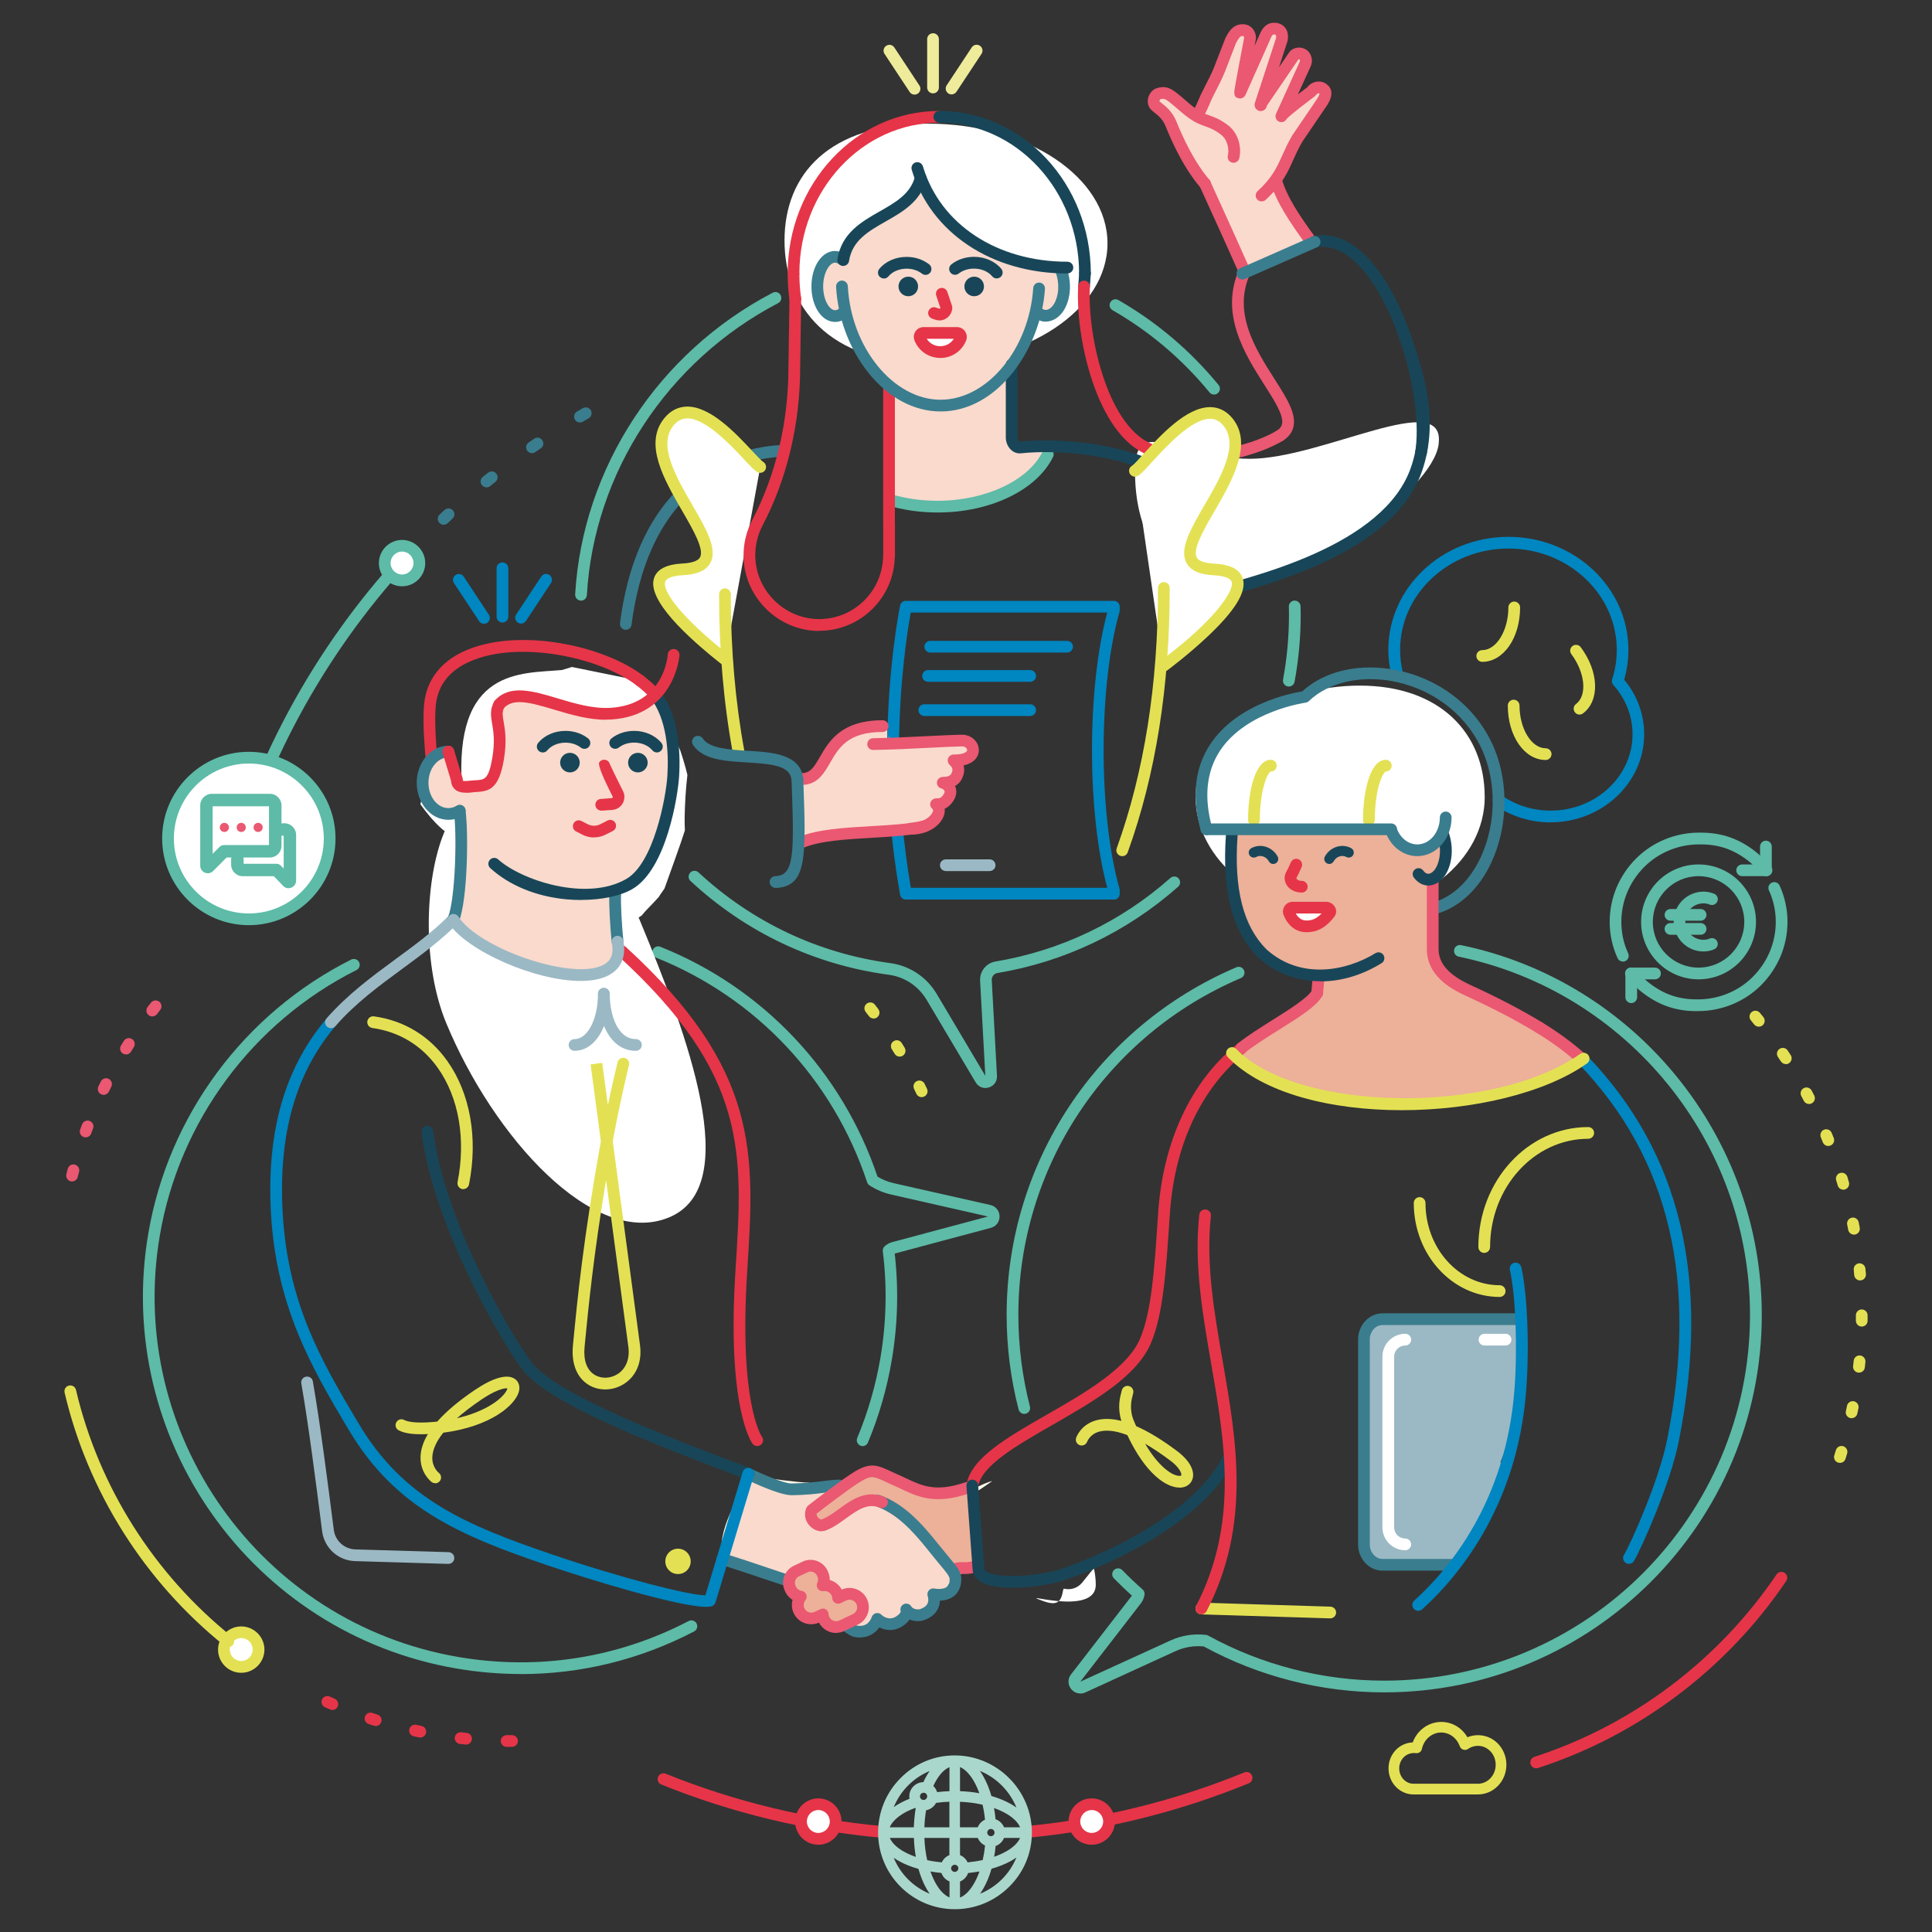 <?xml version="1.0" encoding="UTF-8"?> <svg xmlns="http://www.w3.org/2000/svg" xmlns:xlink="http://www.w3.org/1999/xlink" id="Livello_1" viewBox="0 0 300 300"><rect x="0" y="0" width="300" height="300" fill="#333333" stroke="none"/><defs><style>.cls-1{clip-path:url(#clippath);}.cls-2{fill:#f9dacd;}.cls-3{fill:#0086c0;}.cls-4{fill:#eeec9a;}.cls-5{fill:#ea5871;}.cls-6,.cls-7{fill:#e3e153;}.cls-8{fill:#e63548;}.cls-9{fill:#fff;}.cls-10{fill:#fffcea;}.cls-11{fill:#edb099;}.cls-12{fill:#9bb9c4;}.cls-13,.cls-14{fill:#aad7cc;}.cls-15{fill:#184658;}.cls-16{fill:#3a7d8e;}.cls-17{fill:#5dbba7;}.cls-14,.cls-7{fill-rule:evenodd;}</style><clipPath id="clippath"><path class="cls-10" d="m112.18,242.07c.44,2.12,10.73,1.93,11.69,3.87.18.37,3.12,5.68,2.61,5.56,1.05.36,2.15.07,3.19.78,1.22.82,2.5.64,4.09.81,1.3.14,1.33-1.1,2.45-1.72,1.19-.66,1.35,1.29,2.61.76,1.5-.64,4.68-.95,5.7-2.2,3.85-4.72,1.77-3.74,5.24-5.85-2.15-2.47,2.8-.44,2.67-.88-.83-2.87.6-3.56-1.08-6.27-2.63-4.25.37-5.04.41-5.34-.26.09,2.53-1.68,2.27-1.61-2.98.84-5.19,3.18-8.2,2.66-1.57-.27-4.11-1.06-5.62-1.6-1.53-.55-1.2.12-2.02-1.32-.92-1.62-.35-.26-3.49-1.35,0,.12-1.8,2.01-4.79,1.9-.71.49-10.85-.45-13.73-1.43-1.34,3.92-4.98,8.5-4,13.23Z"></path></clipPath></defs><path class="cls-17" d="m188.52,61.27c-.26,0-.52-.11-.7-.33-4.23-5.16-9.29-9.45-15.06-12.77-.44-.25-.59-.81-.34-1.24.25-.44.81-.59,1.24-.34,5.96,3.43,11.19,7.86,15.56,13.19.32.39.26.96-.13,1.28-.17.14-.37.21-.58.21Z"></path><path class="cls-17" d="m200.13,106.61c-.06,0-.11,0-.17-.02-.49-.09-.82-.57-.73-1.06.61-3.29.92-6.67.92-10.04,0-.43,0-.87-.02-1.3-.01-.5.39-.92.89-.93.49-.02.92.39.93.89.01.45.02.89.02,1.34,0,3.49-.32,6.98-.95,10.37-.08.44-.46.74-.89.74Z"></path><path class="cls-17" d="m153.03,168.95c-.62,0-1.19-.32-1.53-.88l-7.6-12.79c-1.28-2.16-3.43-3.59-5.9-3.92-11.56-1.55-22.2-6.59-30.78-14.56-.37-.34-.39-.92-.05-1.29.34-.37.92-.39,1.29-.05,8.3,7.71,18.6,12.58,29.78,14.09,3.02.41,5.65,2.16,7.22,4.8l7.54,12.7-.81-14.75c-.08-1.47.95-2.76,2.4-3,10.08-1.68,19.47-6.16,27.15-12.97.38-.33.95-.3,1.28.08.33.38.3.95-.08,1.28-7.94,7.03-17.64,11.67-28.06,13.4-.53.09-.91.56-.88,1.11l.81,14.85c.05.84-.46,1.57-1.27,1.81-.18.05-.36.08-.54.08Z"></path><path class="cls-17" d="m90.22,93.26s-.04,0-.05,0c-.5-.03-.88-.46-.86-.96,1.14-19.61,12.89-37.57,30.68-46.85.45-.23,1-.06,1.23.39.23.45.06,1-.39,1.23-17.22,8.99-28.61,26.37-29.7,45.34-.03.48-.43.86-.91.86Z"></path><path class="cls-17" d="m159.05,219.55c-.41,0-.77-.27-.88-.68-1.24-4.78-1.86-9.73-1.86-14.71,0-23.55,14-44.73,35.67-53.96.46-.2,1,.02,1.19.48.2.46-.02,1-.48,1.19-21,8.94-34.56,29.46-34.56,52.28,0,4.83.61,9.63,1.8,14.26.13.49-.17.98-.65,1.11-.08.02-.15.03-.23.03Z"></path><path class="cls-17" d="m167.74,262.96c-.54,0-1.06-.24-1.42-.7-.53-.67-.54-1.57-.02-2.25l9.4-12.16s.04-.05.06-.08c-.96-.87-1.9-1.77-2.8-2.69-.35-.36-.34-.94.02-1.29.36-.35.94-.34,1.29.02,1,1.03,2.06,2.04,3.15,3,.24.21.35.52.3.83-.08.5-.27.95-.57,1.33l-9.4,12.16,14.01-6.4c1.73-.79,3.64-1.09,5.53-.86.12.01.23.05.33.11,8.32,4.57,17.77,6.99,27.32,6.99,31.32,0,56.8-25.48,56.8-56.8,0-26.81-19.02-50.2-45.23-55.62-.49-.1-.81-.58-.71-1.08s.58-.81,1.08-.71c27.05,5.6,46.69,29.74,46.69,57.41,0,32.32-26.3,58.62-58.62,58.62-9.79,0-19.48-2.46-28.03-7.13-1.51-.15-3.02.1-4.39.73l-13.99,6.41c-.25.12-.51.17-.77.17Z"></path><path class="cls-17" d="m133.95,224.55c-.12,0-.24-.02-.35-.07-.46-.19-.68-.73-.49-1.19,1.65-3.96,2.86-8.12,3.59-12.38.94-5.51,1.07-11.1.38-16.61-.04-.3.08-.6.3-.79.35-.31.75-.53,1.18-.64l14.85-3.97-15.02-3.41c-1.2-.27-2.33-.75-3.37-1.42-.17-.11-.3-.28-.37-.48-5.29-15.96-17.24-28.68-32.79-34.89-.47-.19-.69-.72-.51-1.18.19-.47.72-.69,1.18-.51,15.95,6.37,28.23,19.37,33.73,35.7.78.47,1.63.81,2.51,1.01l15.01,3.39c.84.19,1.41.89,1.43,1.75.02.86-.53,1.58-1.35,1.8l-14.85,3.97s-.05.02-.08.02c.63,5.5.48,11.07-.46,16.57-.75,4.4-1.99,8.7-3.7,12.78-.15.35-.48.56-.84.56Z"></path><path class="cls-17" d="m80.89,259.94c-3.31,0-6.65-.28-9.98-.85-31.83-5.43-53.31-35.74-47.88-67.57,3.12-18.29,14.9-34.19,31.51-42.52.45-.22,1-.04,1.22.41.23.45.04,1-.41,1.22-16.09,8.07-27.51,23.47-30.53,41.2-5.26,30.84,15.55,60.21,46.39,65.47,12.32,2.1,24.68.17,35.73-5.59.44-.23,1-.06,1.23.39.23.45.06,1-.39,1.23-8.42,4.39-17.57,6.62-26.89,6.62Z"></path><path class="cls-12" d="m236.67,207.48c-.04-.41.68-2.24.38-2.09,0,0,0,0,0,0v-.08s-21.97.06-21.97.06c-1.58,0-2.86,1.4-2.86,3.13v31.46c0,1.73,1.28,3.13,2.86,3.13l7.69.5c.28-.32.57-.62.88-.92.31-.38,2.37.12,2.71-.23,1.57-1.9,3.85-6.64,5.16-8.72,1.78-2.81.81-3.86,2.35-6.81.16-.31-1.21.27-.94.28,1.26-2.95,2.02-5.98,2.67-9.17.13-.97.55-3.18.64-4.16.26-2.91.74-3.48.44-6.39Z"></path><path class="cls-6" d="m230.16,102.77c-.5,0-.91-.41-.91-.91s.41-.91.91-.91c2.2,0,4.06-3.04,4.06-6.63,0-.5.41-.91.91-.91s.91.41.91.91c0,4.74-2.58,8.45-5.88,8.45Z"></path><path class="cls-6" d="m245.27,110.96c-.28,0-.55-.13-.73-.37-.3-.4-.22-.97.18-1.27,1.76-1.32,1.44-4.86-.72-7.74-.3-.4-.22-.97.18-1.27.4-.3.97-.22,1.27.18,2.84,3.8,2.99,8.32.35,10.29-.16.12-.35.18-.54.18Z"></path><path class="cls-6" d="m240.01,118.01c-3.3,0-5.88-3.71-5.88-8.45,0-.5.41-.91.91-.91s.91.41.91.91c0,3.59,1.86,6.63,4.06,6.63.5,0,.91.41.91.91s-.41.91-.91.91Z"></path><path class="cls-9" d="m230.55,123.71c0,9.92-10.05,17.96-22.45,17.96s-22.45-8.04-22.45-17.96,13.09-17.25,25.48-17.25,19.41,7.33,19.41,17.25Z"></path><path class="cls-9" d="m168.04,245.75c-.8.94-1.88,1.17-2.87.93-.03.08-.07.16-.09.24-.3,1.74-.82,2.54-3.18,1.66-4.6-1.71,8.25,2.64,8.25-2.5,0-.83-.1-1.69-.29-2.57-.7.8-1.33,1.66-1.82,2.24Z"></path><path class="cls-11" d="m236.72,158.72c.05-.21,0-.52-.25-.58-1.84-.44-3.49-1.43-5.17-2.26-.81-.4-1.65-.79-2.53-1.03-.12-.03-.24-.04-.36-.07-.34-.35-.52-.68-.43-1l-5.37-3.79-.33-13.9s2.54-1.95,2.07-5.93c-.02-.21-.07-.4-.12-.58-.47.43-1.03.77-1.66,1-.17.06-.34.11-.52.16-.25.25-.52.48-.82.67-2.04,1.3-4.58-.16-4.8-2.47-.02-.24-.03-.48-.04-.72l-9.15.41s-14.2-.4-16.11-.24l1.09,13.01s.78,6.7,7.39,9.67c.21-.07.42-.14.63-.18,1.25-.28,2.45-.03,3.31.97.74.88.93,2.04.54,3.11-.35,1.49-1.7,2.41-3.16,2.39-.13.08-.27.16-.4.24-.82.52-1.63.98-2.52,1.36-.21.09-.42.15-.63.17-3.17,2.2-6.96,4.69-6.89,5.37,0,.03,11.94,4.88,11.93,4.91,3.27-.3,13.45,3.54,21.7,1.76,6.49-1.4,21.53-5.16,21.78-6.81,1.06-.32-9.45-4.58-9.18-5.66Z"></path><path class="cls-3" d="m240.79,127.7c-3.13,0-6.12-.93-8.63-2.68-.41-.29-.51-.85-.23-1.27.29-.41.85-.51,1.27-.23,2.21,1.54,4.83,2.35,7.59,2.35,7.01,0,12.71-5.32,12.71-11.87,0-2.79-1.06-5.5-2.98-7.63-.22-.24-.29-.58-.19-.89.48-1.48.72-3.02.72-4.57,0-8.67-7.55-15.73-16.82-15.73s-16.82,7.05-16.82,15.73c0,1.1.12,2.19.36,3.25.11.49-.2.98-.69,1.09-.49.11-.98-.2-1.09-.69-.27-1.19-.41-2.42-.41-3.65,0-9.67,8.36-17.55,18.64-17.55s18.64,7.87,18.64,17.55c0,1.57-.22,3.13-.66,4.63,2.01,2.4,3.11,5.39,3.11,8.46,0,7.55-6.52,13.69-14.53,13.69Z"></path><path class="cls-8" d="m202.14,138.6c-1.31,0-2.36-.74-2.62-1.84-.18-.76.21-1.44.44-1.8l.49-1.07c.21-.46.75-.66,1.21-.45.46.21.66.75.45,1.2l-.51,1.13s-.04.07-.06.11c-.19.31-.24.44-.24.49.04.16.3.41.84.41.5,0,.91.41.91.91s-.41.91-.91.91Z"></path><path class="cls-9" d="m205.91,140.94c.43,0,.82.49.57.83-.93,1.23-2.1,2.22-3.91,2.06-.97-.09-1.9-.8-2.4-2.06-.16-.4.14-.83.57-.83h5.18Z"></path><path class="cls-8" d="m202.95,144.75c-.15,0-.31,0-.47-.02-1.38-.12-2.56-1.11-3.16-2.63-.18-.47-.13-.99.16-1.41.28-.42.75-.66,1.26-.66h5.18c.58,0,1.15.35,1.41.88.23.47.19,1-.12,1.41-.81,1.06-2.11,2.43-4.25,2.43Zm-1.74-2.9c.36.63.87,1.02,1.43,1.07.98.09,1.77-.24,2.57-1.07h-4Zm4.7,0h0,0Z"></path><path class="cls-12" d="m225.24,242.98h-10.55c-1.6,0-2.9-1.42-2.9-3.17v-31.8c0-1.75,1.3-3.17,2.9-3.17h21.09"></path><path class="cls-16" d="m225.24,243.89h-10.55c-2.1,0-3.81-1.83-3.81-4.08v-31.8c0-2.25,1.71-4.08,3.81-4.08h21.09c.5,0,.91.41.91.91s-.41.91-.91.91h-21.09c-1.1,0-1.99,1.01-1.99,2.26v31.8c0,1.24.89,2.26,1.99,2.26h10.55c.5,0,.91.41.91.91s-.41.91-.91.91Z"></path><path class="cls-9" d="m218.21,240.72c-1.96,0-3.55-1.59-3.55-3.55v-26.51c0-1.96,1.59-3.55,3.55-3.55.5,0,.91.41.91.91s-.41.91-.91.91c-.95,0-1.73.78-1.73,1.73v26.51c0,.95.78,1.73,1.73,1.73.5,0,.91.41.91.91s-.41.91-.91.91Z"></path><path class="cls-3" d="m220.22,250.12c-.25,0-.5-.1-.68-.3-.34-.37-.31-.95.07-1.29,5.23-4.71,14.2-15.22,15.55-32.68.5-6.51.19-14.71-.71-18.68-.11-.49.2-.98.69-1.09.49-.11.98.2,1.09.69.95,4.19,1.28,12.46.75,19.23-1.4,18.08-10.72,29-16.14,33.89-.17.16-.39.23-.61.23Z"></path><path class="cls-6" d="m183.14,230.99c-2.06,0-5.27-2.16-8.09-8.15-2.1-.81-3.51-.79-4.43-.52-1.38.41-1.78,1.49-1.8,1.53-.17.47-.68.72-1.15.56-.47-.16-.73-.67-.57-1.14.03-.08.67-1.96,2.93-2.67,1.18-.37,2.55-.36,4.1.04-.65-2.05-.22-3.67,0-4.49.02-.09.05-.18.06-.24.11-.49.6-.8,1.09-.69.49.11.8.6.69,1.09-.02.09-.05.19-.08.31-.2.76-.57,2.19.16,3.97.12.29.24.58.37.86,1.9.83,4.03,2.12,6.37,3.88,1.89,1.42,2.78,3.03,2.39,4.31-.25.81-.96,1.31-1.89,1.36-.04,0-.09,0-.13,0Zm-5.33-6.81c2.11,3.59,4.23,4.99,5.32,4.99.02,0,.04,0,.06,0,.08,0,.22-.02.24-.08.08-.27-.23-1.19-1.74-2.32-1.45-1.08-2.73-1.93-3.88-2.59Z"></path><path class="cls-9" d="m233.78,208.93h-3.27c-.5,0-.91-.41-.91-.91s.41-.91.91-.91h3.27c.5,0,.91.41.91.91s-.41.91-.91.91Z"></path><path class="cls-6" d="m230.47,194.55c-.5,0-.91-.41-.91-.91,0-10.27,7.65-18.63,17.06-18.63.5,0,.91.41.91.91s-.41.91-.91.91c-8.4,0-15.24,7.54-15.24,16.81,0,.5-.41.91-.91.91Z"></path><path class="cls-6" d="m232.87,201.39c-7.35,0-13.34-6.55-13.34-14.59,0-.5.41-.91.91-.91s.91.41.91.91c0,7.04,5.17,12.77,11.52,12.77.5,0,.91.41.91.91s-.41.91-.91.91Z"></path><path class="cls-15" d="m206.41,134.16c-.13,0-.25-.03-.37-.1-.38-.21-.52-.68-.31-1.06.82-1.5,2.65-2.08,4.08-1.3.38.21.52.68.31,1.06-.21.38-.68.52-1.06.31-.68-.37-1.56-.07-1.97.68-.14.26-.41.41-.68.41Z"></path><path class="cls-15" d="m197.71,134.16c-.28,0-.54-.15-.68-.41-.41-.74-1.29-1.05-1.97-.68-.38.21-.85.07-1.06-.31-.21-.38-.07-.85.31-1.06,1.43-.78,3.26-.2,4.08,1.3.21.38.07.85-.31,1.06-.12.07-.25.1-.37.1Z"></path><path class="cls-6" d="m194.71,128.25c-.5,0-.91-.41-.91-.91,0-4.51,1.11-9.36,3.54-9.36.5,0,.91.41.91.91s-.41.91-.91.91c-.46.13-1.71,2.65-1.71,7.54,0,.5-.41.91-.91.91Z"></path><path class="cls-6" d="m212.56,128.25c-.5,0-.91-.41-.91-.91,0-4.51,1.11-9.36,3.54-9.36.5,0,.91.41.91.91s-.41.91-.91.91c-.46.13-1.71,2.65-1.71,7.54,0,.5-.41.91-.91.91Z"></path><path class="cls-5" d="m245.76,165.46c-.22,0-.44-.08-.61-.24-1.94-1.76-4.17-3.41-6.61-4.89-.43-.26-.57-.82-.3-1.25s.82-.57,1.25-.3c2.54,1.54,4.86,3.26,6.89,5.1.37.34.4.91.06,1.29-.18.2-.43.3-.67.3Z"></path><path class="cls-3" d="m252.94,242.84c-.16,0-.32-.04-.46-.13-.43-.26-.57-.82-.32-1.25,1.14-1.92,5.47-11.62,6.73-18,4.87-24.53.36-43.6-13.78-58.29-.35-.36-.34-.94.02-1.29.36-.35.94-.34,1.29.02,14.59,15.15,19.26,34.75,14.26,59.91-1.31,6.57-5.78,16.6-6.96,18.58-.17.29-.47.44-.78.44Z"></path><path class="cls-8" d="m150.97,231.58c-.05,0-.1,0-.15-.01-.5-.08-.83-.55-.74-1.05.7-4.09,6.16-7.23,12.49-10.86,5.91-3.39,12.6-7.23,14.51-11.91,1.67-4.09,2.15-9.97,2.74-19.18.72-11.3,5.13-20.73,12.41-26.55.39-.31.97-.25,1.28.14.31.39.25.97-.14,1.28-3.98,3.18-10.79,10.69-11.73,25.24-.6,9.39-1.09,15.41-2.87,19.75-2.15,5.26-8.83,9.09-15.29,12.8-5.68,3.26-11.05,6.34-11.6,9.59-.08.44-.46.76-.9.76Z"></path><path class="cls-5" d="m192.79,163.64c-.27,0-.53-.12-.71-.34-.31-.39-.25-.97.14-1.28,1.51-1.21,3.49-2.45,5.4-3.65,2.58-1.62,5.5-3.46,6.12-4.62.23-.44.78-.62,1.23-.38.44.23.61.79.38,1.23-.84,1.6-3.58,3.32-6.76,5.31-1.87,1.17-3.8,2.38-5.23,3.53-.17.13-.37.2-.57.2Z"></path><path class="cls-5" d="m204.54,155.08s-.05,0-.08,0c-.5-.04-.87-.49-.83-.99l.18-2.09c.04-.5.48-.87.99-.83.5.04.87.49.83.99l-.18,2.09c-.04.47-.44.83-.91.83Z"></path><path class="cls-6" d="m217.66,172.39c-10.9,0-21.52-2.57-27.01-8.24-.35-.36-.34-.94.02-1.29.36-.35.94-.34,1.29.02,9.52,9.84,39.97,10.28,53.42.76.41-.29.98-.19,1.27.22.29.41.19.98-.22,1.27-6.59,4.66-17.82,7.26-28.77,7.26Z"></path><path class="cls-15" d="m205.08,152.37c-3.58,0-6.97-1.22-9.67-3.65-4.03-4.03-5.67-10.26-5.05-19.07.04-.5.48-.88.97-.84.5.04.88.47.84.97-.59,8.26.88,14.02,4.48,17.63,5.36,4.82,12.47,3.34,16.93.6.43-.26.99-.13,1.25.3.26.43.13.99-.3,1.25-3.06,1.89-6.33,2.83-9.46,2.83Z"></path><path class="cls-6" d="m206.56,251.3s-.02,0-.03,0l-20.01-.62c-.5-.02-.9-.44-.88-.94.02-.5.44-.91.94-.88l20.01.62c.5.02.9.44.88.94-.02.49-.42.88-.91.88Z"></path><path class="cls-16" d="m223.14,141.82c-.38,0-.74-.24-.86-.63-.16-.48.1-.99.58-1.15,2.93-.96,5.43-3.42,7.06-6.91,2.3-4.96,2.49-11.11.49-16.06-2.29-5.67-7.4-9.85-13.66-11.19-5.26-1.12-10.43.02-13.5,2.98-.14.13-.32.22-.51.25-.09.01-9.21,1.28-13.29,7.45-2.12,3.21-2.54,7.24-1.23,11.97.13.48-.15.99-.63,1.12-.48.13-.99-.15-1.12-.63-1.46-5.26-.97-9.8,1.47-13.47,4.16-6.27,12.55-7.92,14.27-8.19,3.57-3.27,9.12-4.48,14.93-3.24,6.86,1.46,12.46,6.06,14.97,12.29,2.18,5.4,1.98,12.11-.53,17.51-1.84,3.96-4.73,6.75-8.14,7.87-.09.03-.19.05-.28.05Z"></path><path class="cls-5" d="m239.01,160.46c-.16,0-.32-.04-.47-.13-3.13-1.9-6.71-3.77-10.94-5.71-2.59-1.19-6.04-3.24-6.04-7.28v-10.71c0-.5.41-.91.91-.91s.91.41.91.91v10.71c0,2.28,1.58,4.06,4.98,5.62,4.29,1.97,7.93,3.87,11.12,5.81.43.26.57.82.31,1.25-.17.28-.47.44-.78.44Z"></path><path class="cls-15" d="m221.78,137.5c-.85,0-1.64-.43-2.24-1.24-.3-.4-.22-.97.19-1.27.4-.3.97-.22,1.27.19.26.35.53.52.82.5.4-.03.86-.4,1.16-.94.71-1.26.82-3.12.29-4.75-.16-.48.1-.99.58-1.15.48-.16.99.1,1.15.58.7,2.12.54,4.5-.43,6.21-.62,1.1-1.6,1.8-2.63,1.87-.05,0-.11,0-.16,0Z"></path><path class="cls-16" d="m220.08,132.94c-2.16,0-4.1-1.46-4.92-3.71-.17-.47.07-.99.54-1.17.47-.17.99.07,1.17.54.56,1.53,1.82,2.52,3.21,2.52,1.93,0,3.5-1.88,3.5-4.19,0-.5.41-.91.91-.91s.91.41.91.91c0,3.31-2.39,6.01-5.32,6.01Z"></path><path class="cls-16" d="m216.02,129.68h-28.68c-.5,0-.91-.41-.91-.91s.41-.91.91-.91h28.68c.5,0,.91.41.91.91s-.41.91-.91.91Z"></path><path class="cls-8" d="m136.89,285.36s-.06,0-.08,0c-11.74-1.08-23.22-3.86-34.12-8.26-.47-.19-.69-.72-.5-1.18.19-.47.72-.69,1.18-.5,10.73,4.34,22.04,7.07,33.6,8.13.5.05.87.49.82.99-.04.47-.44.83-.91.83Z"></path><path class="cls-8" d="m160.08,285.31c-.46,0-.86-.35-.9-.82-.05-.5.31-.95.82-1,11.44-1.14,22.61-3.93,33.22-8.27.47-.19,1,.03,1.19.5.19.47-.03,1-.5,1.19-10.77,4.41-22.11,7.24-33.73,8.4-.03,0-.06,0-.09,0Z"></path><circle class="cls-9" cx="127.07" cy="282.85" r="2.69"></circle><path class="cls-8" d="m127.07,286.45c-1.99,0-3.6-1.62-3.6-3.6s1.62-3.6,3.6-3.6,3.6,1.62,3.6,3.6-1.62,3.6-3.6,3.6Zm0-5.39c-.98,0-1.78.8-1.78,1.78s.8,1.78,1.78,1.78,1.78-.8,1.78-1.78-.8-1.78-1.78-1.78Z"></path><circle class="cls-9" cx="169.52" cy="282.85" r="2.69"></circle><path class="cls-8" d="m169.52,286.45c-1.99,0-3.6-1.62-3.6-3.6s1.62-3.6,3.6-3.6,3.6,1.62,3.6,3.6-1.62,3.6-3.6,3.6Zm0-5.39c-.98,0-1.78.8-1.78,1.78s.8,1.78,1.78,1.78,1.78-.8,1.78-1.78-.8-1.78-1.78-1.78Z"></path><path class="cls-14" d="m148.25,272.71c-3.14,0-6.09,1.24-8.32,3.5-2.21,2.22-3.45,5.23-3.44,8.36,0,6.5,5.27,11.76,11.77,11.76h.01c3.13,0,6.13-1.24,8.35-3.44,2.26-2.23,3.49-5.18,3.49-8.32,0-1.58-.32-3.15-.94-4.6-.6-1.41-1.46-2.69-2.55-3.77-1.08-1.09-2.36-1.95-3.77-2.55-1.45-.62-3.02-.94-4.59-.94Zm4.04,17.72c-.24.72-.55,1.41-.92,2.07-.72,1.25-1.56,2.06-2.43,2.34v-2.77c.62-.22,1.1-.72,1.29-1.35.71-.06,1.39-.16,2.06-.28Zm-8.01,0c.64.12,1.31.21,1.98.27.19.63.67,1.13,1.29,1.35v2.77c-.95-.32-1.87-1.28-2.6-2.74-.27-.54-.49-1.09-.67-1.65Zm13.83-2.38c-1.05,2.91-3.38,5.23-6.31,6.28.29-.36.55-.75.77-1.15.52-.9.95-1.96,1.28-3.12,1.13-.31,2.17-.72,3.06-1.22.42-.23.82-.5,1.2-.79Zm-19.63.03h0c.36.28.75.54,1.15.76.9.5,1.94.92,3.09,1.23.47,1.72,1.16,3.18,2.01,4.25-2.91-1.06-5.2-3.34-6.25-6.25Zm9.76,1.34c.36,0,.66.28.69.64v.04h0c0,.38-.31.69-.69.69-.38,0-.69-.31-.69-.68h0v-.04c.03-.36.33-.64.69-.64Zm3.67-4.17c.2.56.63,1.01,1.18,1.23-.08.82-.2,1.64-.39,2.44-.84.19-1.69.32-2.54.4-.22-.55-.67-.98-1.23-1.18v-2.89h2.98Zm-4.36,0v2.89c-.56.2-1.01.63-1.23,1.18-.83-.07-1.65-.2-2.45-.38-.27-1.21-.42-2.44-.45-3.68h4.14Zm-5.52,0c.03,1.1.14,2.19.34,3.27-2.31-.76-3.96-1.95-4.39-3.27h4.05Zm16.57,0c-.29.85-1.11,1.68-2.37,2.38-.65.35-1.32.64-2.02.87.12-.64.21-1.29.27-1.96h0c.63-.19,1.13-.67,1.35-1.29h2.77Zm-4.72-1.39c.38,0,.69.31.69.69s-.31.69-.69.69h0s-.05,0-.05,0c-.37-.02-.66-.32-.66-.69s.28-.67.65-.69h.06Zm.31-3.33c.55.19,1.09.41,1.61.67,1.49.76,2.47,1.69,2.79,2.65h-2.77c-.22-.62-.72-1.1-1.35-1.3-.06-.68-.16-1.36-.28-2.03Zm-5.26-.91c1.26.04,2.52.2,3.75.48.19.83.33,1.67.41,2.52-.55.22-.98.67-1.18,1.23h-2.98v-4.23Zm-1.38,0v4.23h-4.14c.03-.97.12-1.93.28-2.88h0c.68-.1,1.28-.53,1.58-1.15.76-.11,1.52-.17,2.28-.2Zm-5.41.94c.06.05.12.09.19.13-.17,1.04-.28,2.1-.31,3.16h-4.05c.41-1.28,1.94-2.51,4.16-3.29Zm9.62-5.88h0c2.95,1.06,5.28,3.39,6.34,6.34-.52-.41-1.09-.76-1.68-1.06-.83-.42-1.71-.75-2.61-1-.32-1.14-.75-2.18-1.25-3.09-.24-.42-.51-.82-.81-1.2Zm-7.05.01c-.46.59-.88,1.31-1.25,2.14h-.06c-1.33,0-2.32,1.23-2.03,2.53-1.14.43-2.12.97-2.89,1.59,1.05-2.91,3.33-5.2,6.23-6.27Zm-1.32,3.53c.62,0,.93.74.49,1.18-.14.14-.32.2-.49.2-.36,0-.69-.28-.69-.69,0-.38.31-.69.69-.69Zm5.54-4.04c1.32.44,2.54,2.1,3.32,4.41-1.1-.21-2.21-.33-3.32-.36v-4.05Zm-1.38,0v4.05c-.72.02-1.44.08-2.14.17-.11-.41-.34-.78-.66-1.06.76-1.69,1.76-2.81,2.8-3.16Z"></path><path class="cls-13" d="m148.26,296.46c-6.57,0-11.91-5.34-11.91-11.89,0-3.19,1.23-6.2,3.48-8.46,2.25-2.28,5.24-3.53,8.41-3.53,1.61,0,3.17.32,4.65.95,1.44.62,2.72,1.48,3.81,2.58,1.1,1.09,1.96,2.37,2.58,3.81.63,1.47.95,3.04.95,4.65,0,3.18-1.25,6.16-3.53,8.41-2.26,2.24-5.25,3.48-8.44,3.48Zm-.01-23.62c-3.1,0-6.03,1.23-8.23,3.46-2.2,2.21-3.41,5.15-3.41,8.27,0,6.41,5.22,11.63,11.64,11.63,3.13,0,6.06-1.21,8.27-3.41,2.23-2.2,3.46-5.12,3.46-8.23,0-1.58-.31-3.11-.93-4.55-.6-1.41-1.45-2.66-2.52-3.73-1.07-1.07-2.32-1.92-3.73-2.52-1.44-.62-2.97-.93-4.54-.93Zm.56,22.18v-3.04l.09-.03c.58-.21,1.03-.68,1.21-1.27l.03-.08h.09c.67-.07,1.35-.16,2.04-.29l.22-.04-.07.21c-.23.71-.54,1.41-.93,2.09-.73,1.27-1.6,2.1-2.51,2.4l-.17.05Zm.26-2.86v2.5c.78-.32,1.54-1.08,2.19-2.22.34-.6.62-1.22.83-1.84-.6.1-1.19.18-1.76.24-.21.6-.67,1.08-1.26,1.32Zm-1.38,2.86l-.17-.06c-.99-.33-1.94-1.33-2.68-2.81-.27-.54-.5-1.1-.68-1.67l-.07-.21.22.04c.65.12,1.31.21,1.97.27h.09s.03.09.03.09c.18.59.63,1.06,1.21,1.27l.09.03v3.04Zm-3.21-4.41c.17.48.37.96.6,1.42.66,1.33,1.49,2.24,2.36,2.61v-2.49c-.59-.24-1.05-.72-1.26-1.32-.57-.05-1.14-.13-1.69-.23Zm.64,4.01l-.43-.16c-2.95-1.07-5.26-3.38-6.33-6.33l-.15-.43.36.28c.35.28.73.53,1.13.75.88.49,1.91.9,3.06,1.22l.07.02.02.07c.46,1.69,1.15,3.15,1.98,4.21l.28.36Zm-6.35-6.15c1.05,2.54,3.05,4.54,5.59,5.59-.72-1.03-1.32-2.35-1.74-3.86-1.15-.32-2.17-.73-3.05-1.23-.28-.15-.54-.32-.8-.5Zm12.65,6.15l.28-.36c.28-.35.54-.73.76-1.13.51-.89.93-1.93,1.26-3.09l.02-.07.07-.02c1.14-.32,2.16-.72,3.03-1.21.41-.23.81-.49,1.19-.78l.35-.28-.15.42c-1.07,2.97-3.4,5.28-6.39,6.36l-.43.15Zm2.54-4.44c-.33,1.16-.76,2.19-1.27,3.08-.16.28-.33.54-.51.8,2.58-1.05,4.6-3.07,5.65-5.63-.28.2-.57.38-.86.54-.87.48-1.88.89-3.01,1.21Zm-5.71.75c-.45,0-.82-.36-.83-.81v-.05c.03-.44.39-.77.82-.77s.79.33.82.76v.05c0,.45-.37.82-.81.82Zm0-1.37c-.29,0-.54.23-.56.52v.03c0,.31.26.56.56.56.3,0,.55-.25.56-.56v-.04c-.02-.28-.27-.51-.56-.51Zm1.84-.09l-.04-.09c-.21-.52-.63-.92-1.16-1.11l-.09-.03v-3.11h3.2l.03.09c.19.52.59.95,1.11,1.16l.09.04v.1c-.09.85-.22,1.68-.4,2.45l-.02.08-.08.02c-.84.19-1.7.32-2.56.4h-.1Zm-1.02-1.41c.52.21.95.62,1.18,1.13.79-.08,1.58-.2,2.35-.37.16-.71.28-1.47.36-2.25-.51-.24-.92-.66-1.13-1.18h-2.76v2.67Zm-2.66,1.41h-.1c-.82-.08-1.65-.21-2.47-.4l-.08-.02-.02-.08c-.27-1.23-.42-2.47-.46-3.71v-.13s4.4,0,4.4,0v3.11l-.09.03c-.52.19-.95.59-1.16,1.11l-.04.09Zm-2.43-.63c.75.17,1.51.28,2.26.35.24-.52.66-.92,1.18-1.13v-2.67h-3.88c.04,1.15.18,2.3.43,3.44Zm-1.44-.11l-.21-.07c-2.41-.79-4.03-2.02-4.47-3.36l-.06-.17h4.35v.13c.03,1.08.15,2.17.34,3.25l.04.22Zm-4.37-3.34c.48,1.16,1.93,2.22,4.04,2.95-.17-.98-.27-1.97-.3-2.95h-3.74Zm15.87,3.32l.04-.22c.12-.61.21-1.25.27-1.95h.13s-.04-.11-.04-.11c.59-.18,1.06-.64,1.27-1.21l.03-.09h3.04l-.06.17c-.3.89-1.14,1.74-2.43,2.45-.65.35-1.34.65-2.05.88l-.21.07Zm.56-2.06c-.06.6-.13,1.15-.23,1.67.62-.21,1.22-.48,1.79-.79,1.14-.63,1.91-1.37,2.24-2.14h-2.49c-.24.58-.72,1.05-1.32,1.26Zm-.72-1.26h-.13c-.4-.07-.7-.42-.7-.82,0-.43.34-.79.77-.82h.06c.45,0,.82.37.82.82s-.37.82-.82.82Zm-.06-1.39c-.29.02-.52.26-.52.56s.23.54.53.56h.1c.28-.03.5-.27.5-.56,0-.31-.25-.56-.56-.56h-.06Zm4.95,0h-3.04s-.03-.09-.03-.09c-.21-.58-.68-1.03-1.27-1.21l-.08-.03v-.09c-.08-.72-.17-1.38-.29-2.02l-.04-.22.21.07c.57.19,1.12.42,1.63.68,1.51.77,2.52,1.73,2.85,2.73l.06.17Zm-2.86-.26h2.49c-.37-.87-1.3-1.72-2.66-2.4-.43-.22-.9-.42-1.39-.59.1.55.18,1.12.24,1.74.6.21,1.08.67,1.32,1.26Zm-3.91.26h-3.2v-4.5h.13c1.26.04,2.53.2,3.78.49l.08.02.02.08c.2.85.33,1.7.41,2.54v.1s-.08.04-.08.04c-.52.21-.92.63-1.11,1.16l-.03.09Zm-2.94-.26h2.76c.21-.52.62-.95,1.13-1.18-.07-.77-.2-1.55-.38-2.33-1.16-.26-2.34-.41-3.51-.45v3.97Zm-1.38.26h-4.4v-.13c.03-.97.13-1.95.29-2.9h.13s-.02-.1-.02-.1c.64-.09,1.2-.5,1.48-1.08l.03-.06h.07c.77-.12,1.54-.18,2.3-.21h.13s0,4.49,0,4.49Zm-4.14-.26h3.88v-3.97c-.68.02-1.38.08-2.07.18-.31.6-.89,1.02-1.55,1.15-.14.87-.23,1.75-.26,2.64Zm-1.39.26h-4.35l.05-.17c.43-1.33,2.01-2.59,4.24-3.37l.07-.02.06.05c.05.04.12.08.18.12l.07.05v.09c-.19,1.05-.29,2.1-.32,3.14v.13Zm-3.99-.26h3.74c.03-.98.13-1.97.29-2.96-.02-.02-.05-.03-.07-.05-2.02.72-3.48,1.84-3.96,3.01Zm20.22-2.32l-.35-.28c-.51-.4-1.06-.75-1.65-1.04-.81-.41-1.68-.74-2.58-.99l-.07-.02-.02-.07c-.32-1.13-.74-2.16-1.24-3.06-.23-.41-.5-.8-.79-1.18l-.28-.36.43.15c3,1.08,5.34,3.42,6.42,6.42l.15.42Zm-4.45-2.54c.89.25,1.75.59,2.56.99.47.23.92.5,1.34.8-1.06-2.59-3.1-4.63-5.68-5.69.2.28.38.56.54.85.51.9.93,1.92,1.25,3.04Zm-15.72,2.5l.16-.44c1.07-2.95,3.37-5.27,6.31-6.35l.43-.16-.28.36c-.46.58-.87,1.29-1.24,2.12l-.03.08h-.15c-.59,0-1.15.27-1.52.73-.37.46-.51,1.06-.38,1.64l.02.11-.11.04c-1.12.42-2.08.95-2.85,1.57l-.36.29Zm6.14-6.38c-2.53,1.06-4.53,3.07-5.57,5.61.7-.5,1.52-.93,2.45-1.3-.11-.62.05-1.26.45-1.75.42-.52,1.04-.82,1.7-.83.29-.65.62-1.22.97-1.73Zm-.94,4.76c-.41,0-.82-.31-.82-.82,0-.45.37-.82.82-.82.34,0,.63.19.76.51.13.31.06.66-.18.9-.16.16-.36.24-.58.24Zm0-1.38c-.31,0-.56.25-.56.56,0,.35.29.56.56.56.1,0,.25-.03.4-.17.19-.19.19-.44.12-.61-.07-.17-.24-.35-.52-.35Zm9.05.41l-.22-.04c-1.06-.2-2.18-.33-3.3-.36h-.13v-4.36l.17.06c1.35.45,2.59,2.09,3.4,4.49l.07.21Zm-3.39-.66c1.02.04,2.03.14,3,.32-.74-2.08-1.84-3.57-3-4.06v3.74Zm-3.75.43l-.03-.11c-.1-.39-.31-.73-.62-.99l-.07-.06.04-.09c.77-1.72,1.79-2.86,2.88-3.23l.17-.06v4.35h-.13c-.72.03-1.44.08-2.13.17h-.11Zm-.4-1.23c.28.26.48.58.59.95.63-.08,1.27-.12,1.92-.15v-3.73c-.93.39-1.82,1.42-2.51,2.94Z"></path><path class="cls-5" d="m11.19,183.46c-.07,0-.15,0-.22-.03-.49-.12-.78-.62-.66-1.11.07-.28.14-.55.21-.83.13-.49.63-.78,1.11-.65.49.13.77.63.65,1.11-.07.27-.14.54-.21.81-.1.41-.47.69-.88.69Zm2.11-6.85c-.1,0-.21-.02-.31-.05-.47-.17-.72-.69-.54-1.17.1-.27.2-.54.3-.8.18-.47.7-.71,1.17-.53s.71.7.53,1.17c-.1.26-.2.52-.29.78-.14.37-.48.6-.86.6Zm2.8-6.6c-.13,0-.27-.03-.4-.09-.45-.22-.64-.76-.42-1.22.12-.26.25-.51.38-.77.23-.45.77-.63,1.22-.4.45.23.63.77.4,1.22-.12.25-.25.5-.37.75-.16.32-.48.51-.82.51Zm3.46-6.28c-.16,0-.33-.04-.48-.14-.43-.26-.56-.83-.29-1.25.15-.24.3-.48.45-.72.27-.42.83-.55,1.26-.28.42.27.55.83.28,1.26-.15.24-.3.47-.44.71-.17.28-.47.43-.77.43Zm4.08-5.9c-.19,0-.39-.06-.55-.19-.4-.31-.47-.88-.17-1.28.17-.23.35-.45.53-.67.31-.39.88-.46,1.28-.15.39.31.46.88.15,1.28-.17.22-.34.44-.51.66-.18.23-.45.35-.72.35Z"></path><path class="cls-8" d="m79.52,271.25c-.29,0-.57,0-.86,0-.5,0-.9-.42-.9-.92,0-.5.41-.9.91-.9h.01c.28,0,.56,0,.83,0,.5,0,.91.41.91.91s-.41.91-.91.91Zm-7.16-.36s-.06,0-.09,0c-.28-.03-.57-.06-.85-.09-.5-.06-.86-.51-.8-1.01.06-.5.5-.85,1.01-.8.28.03.55.06.83.09.5.05.86.5.81,1-.05.47-.44.82-.9.82Zm-7.09-1.08c-.06,0-.12,0-.18-.02-.28-.06-.56-.12-.84-.18-.49-.11-.8-.59-.7-1.08.11-.49.6-.8,1.08-.7.27.06.54.12.82.17.49.1.81.58.71,1.07-.09.43-.47.73-.89.73Zm-6.94-1.8c-.09,0-.18-.01-.27-.04-.27-.09-.54-.17-.81-.26-.48-.16-.74-.67-.58-1.15.16-.48.67-.74,1.15-.58.26.09.53.17.79.26.48.15.75.66.59,1.14-.12.39-.48.64-.87.64Zm-6.72-2.5c-.12,0-.24-.02-.36-.07-.26-.11-.52-.23-.78-.34-.46-.2-.67-.74-.46-1.2.2-.46.74-.67,1.2-.46.25.11.51.22.76.34.46.2.67.74.47,1.2-.15.34-.48.55-.84.55Z"></path><path class="cls-16" d="m62.67,87.77c-.22,0-.44-.08-.62-.24-.37-.34-.39-.92-.05-1.29.24-.26.47-.51.71-.77.34-.37.92-.39,1.29-.04.37.34.39.92.04,1.29-.24.25-.47.5-.7.76-.18.2-.42.29-.67.29Zm6.21-6.29c-.24,0-.48-.1-.66-.29-.34-.37-.33-.94.04-1.29.25-.24.51-.48.77-.71.37-.34.95-.32,1.29.05.34.37.32.94-.05,1.29-.25.23-.5.47-.75.7-.18.17-.4.25-.62.25Zm6.66-5.81c-.27,0-.53-.12-.71-.34-.32-.39-.25-.96.14-1.28.27-.22.54-.44.82-.65.39-.31.97-.25,1.28.15.31.39.25.97-.15,1.28-.27.21-.54.43-.81.65-.17.14-.37.2-.57.2Zm7.07-5.3c-.29,0-.57-.14-.75-.39-.29-.41-.18-.98.23-1.27.29-.2.57-.4.86-.59.42-.28.98-.18,1.26.24.28.42.18.98-.24,1.26-.28.19-.57.39-.85.58-.16.11-.34.16-.52.16Zm7.45-4.76c-.31,0-.62-.16-.79-.45-.25-.43-.11-.99.32-1.25.3-.18.6-.35.91-.53.43-.25.99-.1,1.24.33.25.44.1.99-.33,1.24-.3.17-.6.34-.89.52-.14.09-.3.13-.46.13Z"></path><path class="cls-17" d="m35.06,138.93c-.07,0-.15,0-.22-.03-.49-.12-.78-.62-.66-1.1,4.8-19.12,14.42-36.95,27.82-51.55.34-.37.91-.39,1.29-.06.37.34.39.92.05,1.29-13.2,14.38-22.67,31.94-27.4,50.76-.1.41-.47.69-.88.69Z"></path><circle class="cls-9" cx="38.64" cy="130.2" r="12.55"></circle><path class="cls-17" d="m38.64,143.66c-7.42,0-13.46-6.04-13.46-13.46s6.04-13.46,13.46-13.46,13.46,6.04,13.46,13.46-6.04,13.46-13.46,13.46Zm0-25.1c-6.42,0-11.64,5.22-11.64,11.64s5.22,11.64,11.64,11.64,11.64-5.22,11.64-11.64-5.22-11.64-11.64-11.64Z"></path><g id="chat"><path class="cls-17" d="m32.27,135.6c-.13,0-.26-.02-.39-.07-.48-.17-.79-.61-.79-1.11v-9.35c0-1,.81-1.81,1.81-1.81h9c1,0,1.81.81,1.81,1.81v6.27c0,1-.81,1.81-1.81,1.81h-6.71l-2.07,2.08c-.22.24-.52.37-.84.37Zm.75-10.4v7.38l1.08-1.08c.18-.18.43-.28.68-.28h6.99v-6.02h-8.75Zm8.88,0h0,0Z"></path><path class="cls-17" d="m44.81,137.93c-.32,0-.63-.13-.85-.38l-1.44-1.49h-4.82c-1,0-1.81-.81-1.81-1.81v-.84c0-.53.43-.97.97-.97s.97.43.97.97v.72h5.1c.26,0,.51.11.69.29l.43.44v-5.08h-.08c-.53,0-.97-.43-.97-.97s.43-.97.97-.97h.2c1,0,1.81.81,1.81,1.81v7.09c0,.5-.32.95-.8,1.11-.13.04-.26.07-.39.07Zm-.62-8.14h0,0Z"></path></g><circle class="cls-5" cx="34.84" cy="128.48" r=".71"></circle><circle class="cls-5" cx="37.46" cy="128.48" r=".71"></circle><circle class="cls-5" cx="40.08" cy="128.48" r=".71"></circle><circle class="cls-9" cx="37.46" cy="256.14" r="2.69"></circle><path class="cls-6" d="m37.46,259.75c-1.99,0-3.6-1.62-3.6-3.6s1.62-3.6,3.6-3.6,3.6,1.62,3.6,3.6-1.62,3.6-3.6,3.6Zm0-5.39c-.98,0-1.78.8-1.78,1.78s.8,1.78,1.78,1.78,1.78-.8,1.78-1.78-.8-1.78-1.78-1.78Z"></path><path class="cls-8" d="m238.54,274.58c-.38,0-.74-.24-.87-.63-.15-.48.11-.99.59-1.15,15.24-4.93,28.59-14.99,37.6-28.32.28-.42.85-.53,1.26-.24.42.28.53.85.24,1.26-9.23,13.67-22.93,23.98-38.55,29.04-.09.03-.19.04-.28.04Z"></path><path class="cls-6" d="m285.69,227.15c-.09,0-.18-.01-.27-.04-.48-.15-.74-.66-.59-1.14.08-.27.17-.53.25-.8.15-.48.66-.75,1.14-.6.48.15.75.66.6,1.14-.08.27-.17.54-.25.81-.12.39-.48.64-.87.64Zm1.83-6.93c-.06,0-.13,0-.19-.02-.49-.1-.81-.59-.7-1.08.06-.27.11-.54.17-.82.1-.49.58-.81,1.07-.71.49.1.81.58.71,1.07-.06.28-.11.56-.17.83-.09.43-.47.72-.89.72Zm1.13-7.08s-.07,0-.1,0c-.5-.06-.86-.51-.8-1.01.03-.28.06-.55.09-.83.05-.5.49-.87,1-.82.5.05.86.5.82,1-.03.28-.06.57-.09.85-.05.47-.45.81-.9.81Zm.44-7.15h-.01c-.5,0-.9-.42-.9-.92,0-.28,0-.56,0-.83,0-.5.41-.91.91-.91h0c.5,0,.91.41.91.91,0,.28,0,.57,0,.85,0,.5-.41.9-.91.9Zm-.26-7.17c-.47,0-.87-.36-.91-.83-.02-.28-.05-.56-.07-.83-.05-.5.32-.94.82-.99.5-.04.94.32.99.82.03.28.05.57.08.85.04.5-.33.94-.83.98-.03,0-.05,0-.08,0Zm-.95-7.11c-.43,0-.81-.31-.89-.74-.05-.27-.1-.55-.16-.82-.1-.49.23-.97.72-1.07.49-.1.97.23,1.07.72.05.28.11.56.16.84.09.49-.24.97-.73,1.06-.06.01-.11.02-.17.02Zm-1.65-6.98c-.4,0-.76-.26-.87-.66-.08-.27-.16-.53-.24-.8-.14-.48.13-.99.61-1.13.48-.14.99.13,1.13.61.08.27.16.55.24.82.14.48-.14.99-.62,1.13-.08.02-.17.04-.25.04Zm-2.33-6.78c-.36,0-.7-.22-.85-.57-.1-.26-.21-.52-.31-.77-.19-.46.03-1,.49-1.19.46-.19,1,.03,1.19.49.11.26.22.53.32.79.19.47-.04,1-.51,1.18-.11.04-.23.07-.34.07Zm-2.99-6.52c-.33,0-.65-.18-.81-.49-.13-.25-.26-.49-.39-.74-.24-.44-.07-.99.37-1.23.45-.24.99-.07,1.23.37.13.25.27.5.4.76.23.45.06,1-.39,1.23-.13.07-.28.1-.42.1Zm-3.61-6.2c-.3,0-.59-.15-.76-.41-.15-.23-.3-.46-.46-.69-.28-.42-.17-.98.25-1.26.42-.28.98-.17,1.26.25.16.24.32.48.47.72.27.42.15.99-.27,1.26-.15.1-.33.15-.49.15Zm-4.2-5.81c-.27,0-.53-.12-.71-.34-.17-.22-.35-.43-.52-.65-.32-.39-.26-.96.13-1.28.39-.32.96-.26,1.28.13.18.22.36.44.54.66.31.39.25.97-.14,1.28-.17.13-.37.2-.57.2Z"></path><path class="cls-7" d="m223.8,267.68c-1.03,0-2.02.37-2.8,1.04-.66.57-1.15,1.31-1.41,2.14h-.1c-1.97,0-3.57,1.67-3.57,3.73s1.6,3.73,3.57,3.73h10c2.26,0,4.1-1.93,4.1-4.29,0-.81-.22-1.6-.63-2.29-.4-.66-.97-1.2-1.65-1.56-.57-.3-1.2-.45-1.82-.45s-1.22.14-1.78.42c-.58-1.15-1.6-2.01-2.82-2.33-.36-.09-.73-.14-1.1-.14Zm0,1.04c.28,0,.56.04.83.11,1.09.29,1.97,1.13,2.35,2.26.08.22.28.35.49.35.1,0,.21-.03.3-.1.5-.36,1.1-.56,1.72-.56h.02c.46,0,.92.11,1.33.33,1.06.55,1.72,1.67,1.72,2.93,0,1.8-1.38,3.26-3.07,3.26h-10c-1.4,0-2.53-1.21-2.53-2.69s1.14-2.69,2.53-2.69c.14,0,.27.01.4.03.03,0,.06,0,.09,0,.24,0,.46-.17.51-.41.34-1.63,1.73-2.81,3.31-2.81Z"></path><path class="cls-6" d="m229.49,278.64h-10c-2.14,0-3.88-1.81-3.88-4.04s1.68-3.97,3.76-4.04c.29-.8.78-1.51,1.43-2.06.83-.72,1.9-1.12,3-1.12h0c.39,0,.79.05,1.18.15,1.21.32,2.24,1.12,2.88,2.23,1.15-.48,2.5-.42,3.61.15.74.39,1.35.97,1.77,1.68.44.74.68,1.59.67,2.45,0,2.54-1.98,4.6-4.42,4.6Zm-10-7.46c-1.8,0-3.26,1.53-3.26,3.42s1.46,3.42,3.26,3.42h10c2.09,0,3.79-1.79,3.79-3.98,0-.75-.2-1.49-.59-2.13-.37-.61-.9-1.11-1.53-1.44-1.02-.53-2.29-.54-3.31-.02l-.28.14-.14-.28c-.54-1.08-1.5-1.87-2.62-2.17-.33-.09-.67-.13-1.02-.13-.95,0-1.87.35-2.59.97-.62.53-1.07,1.22-1.31,1.99l-.07.22h-.33Zm10,6.43h-10c-1.57,0-2.85-1.35-2.85-3.01s1.28-3.01,2.85-3.01c.15,0,.31.01.46.04.12,0,.22-.07.24-.16.37-1.77,1.89-3.06,3.61-3.06.31,0,.61.04.91.12,1.19.32,2.15,1.24,2.57,2.46.06.17.22.17.32.1.97-.7,2.34-.8,3.39-.25,1.17.61,1.89,1.83,1.89,3.2,0,1.97-1.52,3.57-3.38,3.57Zm-10-5.39c-1.23,0-2.22,1.07-2.22,2.38s1,2.38,2.22,2.38h10c1.52,0,2.76-1.32,2.76-2.95,0-1.14-.6-2.15-1.56-2.65-.88-.46-1.97-.35-2.74.2-.44.32-1.1.09-1.27-.4-.35-1.02-1.15-1.79-2.14-2.06-.24-.06-.49-.1-.75-.1-1.43,0-2.69,1.08-3,2.56-.09.42-.49.71-.95.65-.12-.02-.24-.03-.36-.03Z"></path><g id="cerchio"><path class="cls-17" d="m264.53,147.75c-2.57,0-4.65-2.09-4.65-4.65s2.09-4.65,4.65-4.65c.53,0,1.04.1,1.62.32.47.18.71.7.53,1.17-.18.47-.7.71-1.17.53-.37-.14-.67-.2-.98-.2-1.59,0-2.83,1.25-2.83,2.83s1.24,2.83,2.83,2.83c.32,0,.67-.07.94-.19.46-.2,1,.02,1.19.48.2.46-.02,1-.48,1.19-.5.22-1.09.33-1.66.33Z"></path><path class="cls-17" d="m264.07,142.97h-4.68c-.5,0-.91-.41-.91-.91s.41-.91.91-.91h4.68c.5,0,.91.41.91.91s-.41.91-.91.91Z"></path><path class="cls-17" d="m264.07,145.15h-4.68c-.5,0-.91-.41-.91-.91s.41-.91.91-.91h4.68c.5,0,.91.41.91.91s-.41.91-.91.91Z"></path><path class="cls-17" d="m253.3,155.76c-.5,0-.91-.41-.91-.91v-3.69c0-.5.41-.91.91-.91h3.69c.5,0,.91.41.91.91s-.41.91-.91.91h-2.78v2.78c0,.5-.41.91-.91.91Z"></path><path class="cls-17" d="m263.45,157.01c-3.41,0-6.17-1.02-8.91-3.28-.45-.4-1.8-1.79-1.95-1.94-.35-.36-.34-.94.02-1.29.36-.35.94-.34,1.29.02.4.41,1.5,1.54,1.82,1.82,2.43,2.01,4.9,2.89,7.97,2.84,3.18,0,6.26-1.27,8.47-3.48,2.31-2.31,3.58-5.35,3.58-8.56,0-1.71-.37-3.39-1.06-4.87-.21-.46-.02-1,.44-1.21.46-.21,1-.02,1.21.44.8,1.72,1.23,3.67,1.23,5.64,0,3.7-1.46,7.19-4.11,9.85-2.55,2.55-6.1,4.01-9.74,4.01-.09,0-.17,0-.25,0Z"></path><path class="cls-17" d="m252,149.31c-.34,0-.67-.19-.82-.52-.8-1.72-1.23-3.67-1.23-5.64,0-3.7,1.46-7.19,4.11-9.85,2.55-2.55,6.1-4.01,9.74-4.01,3.58-.05,6.41.96,9.21,3.28.45.4,1.8,1.78,1.95,1.94.35.36.34.94-.02,1.29-.36.35-.94.34-1.29-.02-.4-.41-1.5-1.54-1.82-1.82-2.43-2.01-4.91-2.9-8.02-2.84-3.18,0-6.26,1.27-8.47,3.48-2.31,2.31-3.58,5.35-3.58,8.56,0,1.71.37,3.39,1.06,4.87.21.46.02,1-.44,1.21-.12.06-.26.09-.39.09Z"></path><path class="cls-17" d="m274.21,136.05h-3.69c-.5,0-.91-.41-.91-.91s.41-.91.91-.91h2.78v-2.78c0-.5.41-.91.91-.91s.91.41.91.91v3.69c0,.5-.41.91-.91.91Z"></path><path class="cls-17" d="m263.75,152.07c-4.92,0-8.92-4-8.92-8.92s4-8.92,8.92-8.92,8.92,4,8.92,8.92-4,8.92-8.92,8.92Zm0-16.02c-3.91,0-7.1,3.18-7.1,7.1s3.18,7.1,7.1,7.1,7.1-3.18,7.1-7.1-3.18-7.1-7.1-7.1Z"></path></g><circle class="cls-9" cx="62.43" cy="87.43" r="2.69"></circle><path class="cls-17" d="m62.43,91.04c-1.99,0-3.6-1.62-3.6-3.6s1.62-3.6,3.6-3.6,3.6,1.62,3.6,3.6-1.62,3.6-3.6,3.6Zm0-5.39c-.98,0-1.78.8-1.78,1.78s.8,1.78,1.78,1.78,1.78-.8,1.78-1.78-.8-1.78-1.78-1.78Z"></path><path class="cls-6" d="m35.45,255.77c-.2,0-.4-.07-.57-.2-12.41-9.96-21.24-23.93-24.85-39.33-.11-.49.19-.98.68-1.09.49-.11.98.19,1.09.68,3.52,15.01,12.13,28.62,24.22,38.32.39.31.45.89.14,1.28-.18.22-.44.34-.71.34Z"></path><path class="cls-6" d="m143.12,170.37c-.34,0-.67-.19-.82-.52-.12-.25-.24-.5-.36-.75-.22-.45-.04-1,.41-1.22.45-.22,1-.04,1.22.41.13.26.25.51.37.77.22.45.02,1-.43,1.21-.13.06-.26.09-.39.09Zm-3.42-6.3c-.31,0-.61-.15-.78-.44-.15-.24-.29-.47-.44-.71-.27-.43-.14-.99.29-1.25.43-.27.99-.14,1.25.29.15.24.3.48.45.73.26.43.13.99-.3,1.25-.15.09-.31.13-.47.13Zm-4.05-5.92c-.27,0-.55-.12-.72-.36-.17-.22-.34-.44-.51-.66-.31-.4-.24-.97.16-1.28.4-.31.97-.24,1.28.16.17.22.35.45.52.68.3.4.23.97-.17,1.28-.17.13-.36.19-.55.19Z"></path><path class="cls-10" d="m112.18,242.07c.44,2.12,10.73,1.93,11.69,3.87.18.37,3.12,5.68,2.61,5.56,1.05.36,2.15.07,3.19.78,1.22.82,2.5.64,4.09.81,1.3.14,1.33-1.1,2.45-1.72,1.19-.66,1.35,1.29,2.61.76,1.5-.64,4.68-.95,5.7-2.2,3.85-4.72,1.77-3.74,5.24-5.85-2.15-2.47,2.8-.44,2.67-.88-.83-2.87.6-3.56-1.08-6.27-2.63-4.25.37-5.04.41-5.34-.26.09,2.53-1.68,2.27-1.61-2.98.84-5.19,3.18-8.2,2.66-1.57-.27-4.11-1.06-5.62-1.6-1.53-.55-1.2.12-2.02-1.32-.92-1.62-.35-.26-3.49-1.35,0,.12-1.8,2.01-4.79,1.9-.71.49-10.85-.45-13.73-1.43-1.34,3.92-4.98,8.5-4,13.23Z"></path><g class="cls-1"><path class="cls-2" d="m131.07,234.84s0,0,0,0c.02-.02.02-.03.03-.04-.01.02-.03.03-.04.05,0,0,0,0,0,0Z"></path><path class="cls-2" d="m114.99,242.78s0,.02,0,0h0Z"></path><path class="cls-2" d="m147.4,244.33c-.05-.17-.11-.32-.18-.48-.03-.17-.11-.33-.23-.43-.26-.42-.59-.8-.89-1.18,0,0-.01-.02-.02-.02.18-.22.36-.51.45-.8-.34-.3-.66-.62-.98-.95-.1.03-.2.07-.29.11-.08.04-.16.08-.24.12.09-.3.1-.62-.07-.84-.23-.31-.58-.31-.91-.21-.04-.05-.08-.1-.12-.15.11-.16.22-.31.33-.47-.64-.76-1.23-1.53-1.68-2.38-.15.03-.29.09-.42.16-.09.05-.18.1-.27.15-.03-.04-.06-.07-.1-.11.16-.4.21-.88-.1-1.17-.3-.28-.71-.21-1.08-.06-.23-.22-.47-.43-.72-.63.03-.27-.02-.53-.22-.72-.27-.25-.61-.23-.95-.12-1.04-.64-2.17-1.06-3.34-1.05-.06-.08-.13-.15-.22-.21-.65-.37-1.51.2-1.95.67-.05.06-.11.12-.17.18-.2.13-.38.31-.53.5-.17.07-.34.14-.5.23-.02-.23-.17-.42-.5-.61-.68-.39-1.17.76-1.63,1.22-.17.17-.76-.1-.93.07-.06-.22-.39.09-.65,0-.45-.16-.44-.92-.85-.63.29-.94,2.24-2.94,2.46-3.91.14-.59-1.84-.11-2.49-.11-.08,0-.16.01-.23.02.18-.44.37-.87.55-1.3-.02.01-.04.03-.07.04-.25.12-.49.23-.73.34,0,0,0,0,0,0-.01,0-.02,0-.04,0-1.35.59-2.65.96-4.19,1.12-1.05.11-2.73.44-3.29-.25-.03-.01.78-.79.75-.81-1.03-.45-1.58-1.44-1.67-2.49-.07.04-.13.08-.2.12-.07.24-2.04,1.29-2.12,1.54-.4,2.11-1.11,2.83-1.5,4.95-.51,2.81-1.88,5.5-2.5,8.28-.04.17,2.3.83,2.25.98.15-.01.31-.01.47,0,.06-.16.1-.27.13-.35,0,.02-.02.05-.02.06,0-.02.01-.04.03-.07,0-.01,0-.02.01-.03,0,0,0,.02,0,.03,0-.01,0-.02.01-.03.01-.03.02-.05.03-.07,0,.02-.01.04-.02.06.03-.08-2.92-.41-2.86-.57,0,0,3,.47,3.01.69-.02.06-.05.16-.1.31.02,0,.04,0,.06,0,.02-.07.03-.14.05-.21,0,.12,0,.22.01.21.57.1,1.15.12,1.72.25,1.53.34,2.48,1.68,2.46,3.17.16.08.36.12.58.08.19-.03.39-.1.57-.19.02,0,.04.02.07.02.78.12,1.62-.57,2-1.18.05-.08.09-.16.14-.23.18,0,.36-.05.53-.12-.06.35.01.69.35.89.35.2.75.13,1.11-.05.06.07.12.14.22.2.31.17.65.14.98,0-.12.43-.1.91.3,1.14.31.18.65.14.97,0-.38.44-.77.87-1.14,1.32-.38.46-.96,1.32-.52,1.91.42.56,1.29.25,1.73-.13.73-.64,1.43-1.29,2.13-1.96-.13.19-.26.38-.39.57-.3.45-.63,1.34-.01,1.69.22.12.45.13.67.08-.23.43-.41,1.04-.02,1.4.42.4,1.2.08,1.57-.24.25-.22.49-.44.74-.67.09.02.19.03.29.02,0,.11.02.22.06.33.11.24.33.35.57.37-.14.29-.21.6-.08.89.2.44.65.41,1.05.26.37.21.88.16,1.3.02.85-.29,1.29-.17,2.03-.66.13-.09.53.02.67-.07.2.38.69-.38,1.27-.53.75-.19,1.25-.79,1.54-1.48.06-.05.12-.1.18-.15.43.75,1.27.94,2.08.65,1.06-.39,2.1-1.57,2.05-2.75,0-.15-.07-.3-.1-.45.05-.05.11-.1.16-.15.39.43,2.72-.4,2.96-.69.61-.74-.36-1.36-.62-2.32Z"></path><path class="cls-2" d="m115.03,242.66s0,0,0-.01c0,0,0,0,0,0,0,0,0,0,0,0Z"></path><path class="cls-2" d="m115.2,243.09s-.04,0-.06,0c-.08.35-.16.71.06,0Z"></path><path class="cls-2" d="m114.99,242.76s0,.01,0,.02c0,0,0-.01,0-.02Z"></path></g><path class="cls-11" d="m150.97,230.67l-8.2,1.43-7.47-3.66-1.99.78-6.86,6,.62,1.56,8.08-3.88,7.79,5.11s3.94,5.01,4.04,5.05,1.26.61,1.26.61l4.18-.45-1.46-12.54Z"></path><path class="cls-16" d="m122.88,232.17c-1.96,0-6.59-2.25-7.11-2.51-.45-.22-.64-.77-.41-1.22.22-.45.77-.64,1.22-.41,1.83.9,5.14,2.32,6.29,2.32h.02c2.21-.03,3.73-.22,4.94-.37.87-.11,1.63-.21,2.42-.22.52-.01.92.39.93.89s-.39.92-.89.93c-.69.01-1.4.1-2.23.21-1.26.16-2.83.36-5.15.39h-.03Z"></path><path class="cls-5" d="m148.25,244.57c-.34,0-.67-.2-.83-.53-.21-.46,0-1,.45-1.21.59-.27,1.18-.26,1.71-.25.63,0,1.17.02,1.82-.38.43-.26.99-.13,1.25.3.26.43.13.99-.3,1.25-1.1.68-2.09.66-2.81.65-.39,0-.7-.01-.92.09-.12.06-.25.08-.38.08Z"></path><path class="cls-16" d="m133.56,254.28c-.29,0-.6-.03-.93-.1-1.15-.23-4.07-2.89-4.93-3.69-1.51-1.41-3.72-3.26-4.28-3.73-1.07-.35-2.54-.84-4.17-1.39-2.36-.79-5.03-1.69-7.35-2.43-.48-.15-.74-.66-.59-1.14s.66-.74,1.14-.59c2.34.74,5.02,1.64,7.38,2.44,1.71.58,3.24,1.09,4.32,1.43.11.04.21.09.3.17.11.09,2.72,2.26,4.5,3.91,2.35,2.19,3.79,3.15,4.09,3.25,1.7.34,2.22-1.02,2.31-1.29.09-.3.34-.54.65-.62.31-.08.64,0,.86.23.2.2,1.32,1.15,2.61.04.32-.27.39-.48.39-.57-.14-.43.06-.9.47-1.1.43-.21.96-.05,1.19.37.05.07.38.53,1.28.42.62-.2,1.02-.49,1.21-.86.27-.53.05-1.14.05-1.15-.11-.31-.05-.67.17-.92.22-.25.56-.36.88-.29.33.07,1.39.17,1.93-.27.11-.09.43-.35.42-1.19,0-.44-.52-1.06-1.56-2.31-.45-.55-1-1.2-1.65-2.02-2.76-3.48-5.11-5.86-8.23-6.99-.47-.17-.72-.69-.55-1.17.17-.47.69-.72,1.17-.55,3.52,1.27,6.15,3.95,9.03,7.57.64.8,1.18,1.45,1.62,1.98,1.32,1.58,1.98,2.38,1.98,3.47,0,1.42-.6,2.21-1.1,2.62-.68.55-1.53.71-2.22.74-.01.39-.1.82-.31,1.26-.42.87-1.23,1.49-2.39,1.84-.04.01-.08.02-.13.03-.76.12-1.39,0-1.88-.2-.15.22-.35.44-.6.66-1.51,1.29-3.04,1.09-4.1.56-.56.8-1.53,1.56-2.98,1.56Zm6.31-4.01s0,0,0,0c0,0,0,0,0,0Zm0,0h0Z"></path><path class="cls-11" d="m133.81,248.69c-.49-1.04-1.75-1.49-2.79-1l-.89.42c-.01-.26-.08-.53-.19-.78h0c-.4-.85-1.32-1.3-2.2-1.16.26-.53.29-1.16.02-1.73l-.08-.18c-.47-.99-1.66-1.42-2.66-.95l-1.37.65c-.99.47-1.42,1.66-.95,2.66l.08.18c.3.64.9,1.04,1.56,1.12-.48.61-.61,1.45-.26,2.19.49,1.04,1.75,1.49,2.79,1l.89-.42c.01.26.08.53.19.78.49,1.04,1.75,1.49,2.79,1l2.08-.98c1.04-.49,1.49-1.75,1-2.79Z"></path><path class="cls-5" d="m129.84,253.57c-.34,0-.69-.06-1.02-.18-.72-.26-1.3-.76-1.65-1.43-.7.31-1.49.34-2.22.08-.76-.27-1.36-.82-1.7-1.54-.31-.66-.37-1.39-.18-2.07-.48-.29-.87-.72-1.12-1.24l-.08-.18c-.69-1.45-.06-3.18,1.38-3.87l1.37-.65c1.45-.69,3.18-.06,3.87,1.38l.08.18c.19.41.28.85.27,1.29.79.22,1.47.75,1.86,1.49.7-.31,1.49-.34,2.22-.08.76.27,1.36.82,1.7,1.54h0c.34.72.38,1.54.11,2.29-.27.76-.82,1.36-1.54,1.7l-2.08.98c-.41.19-.84.29-1.28.29Zm-2.09-3.8c.16,0,.32.04.47.13.26.16.43.43.44.73,0,.16.04.3.11.44.13.28.37.5.67.6.3.11.62.09.9-.04l2.08-.98c.28-.13.5-.37.61-.67s.09-.62-.04-.9h0c-.13-.28-.37-.5-.67-.61-.3-.11-.62-.09-.9.04l-.89.42c-.27.13-.6.11-.86-.04-.26-.16-.43-.43-.44-.73,0-.16-.04-.3-.11-.44-.22-.46-.73-.73-1.25-.65-.34.05-.67-.09-.87-.36-.2-.27-.23-.63-.08-.94.15-.3.15-.65.02-.94l-.08-.18c-.26-.54-.9-.77-1.44-.52l-1.37.65c-.54.26-.77.9-.52,1.45l.08.18c.16.33.48.56.85.61.33.04.6.25.73.56s.08.65-.13.91c-.28.36-.34.83-.15,1.24.13.28.37.5.67.61.3.11.62.09.9-.04l.89-.42c.12-.06.26-.09.39-.09Z"></path><path class="cls-5" d="m127.58,237.78c-.66,0-1.35-.31-1.87-.87-.73-.79-.91-1.87-.48-2.8.06-.13.15-.25.27-.34.22-.17,5.5-4.28,7.36-5.35,2.42-1.39,3.46-.9,5.74.17l.58.27c.51.21,1.04.46,1.54.7,2.46,1.16,4.59,2.17,9.13.63.48-.16.99.09,1.15.57s-.09.99-.57,1.15c-5.24,1.78-7.91.51-10.49-.71-.48-.23-.99-.47-1.5-.68l-.63-.29c-2.19-1.03-2.47-1.16-4.06-.24-1.55.89-5.92,4.25-6.94,5.04-.05.28.11.51.22.63.22.24.48.31.56.28.89-.32,1.76-.96,2.69-1.63,1.95-1.41,4.15-3.01,7.01-1.89.47.18.7.71.51,1.18-.19.47-.71.7-1.18.51-1.92-.76-3.47.37-5.27,1.67-.99.72-2.01,1.46-3.13,1.87-.21.08-.43.11-.66.11Z"></path><path class="cls-15" d="m157.22,246.54c-2.13,0-4.08-.3-5.17-1.07-.83-.59-1.02-1.31-1.03-1.83l-.95-12.91c-.04-.5.34-.94.84-.97.51-.03.94.34.97.84l.95,12.94s0,.04,0,.06c0,.06,0,.2.27.39,1.73,1.23,8.34.8,11.82-.41,9.26-3.2,21.39-9.76,25.11-17.73.21-.46.76-.65,1.21-.44.46.21.65.75.44,1.21-3.96,8.48-16.57,15.36-26.17,18.68-1.9.66-5.29,1.24-8.3,1.24Z"></path><path class="cls-8" d="m186.55,250.68c-.14,0-.28-.03-.42-.1-.45-.23-.62-.78-.39-1.23,6.63-12.86,4.44-25.48,2.32-37.67-1.31-7.56-2.67-15.38-1.84-23.06.05-.5.49-.86,1-.81.5.05.86.5.81,1-.8,7.42.48,14.77,1.83,22.55,2.17,12.49,4.41,25.41-2.5,38.82-.16.31-.48.49-.81.49Z"></path><path class="cls-3" d="m78.02,96.67c-.5,0-.91-.41-.91-.91v-7.52c0-.5.41-.91.91-.91s.91.41.91.91v7.52c0,.5-.41.91-.91.91Z"></path><path class="cls-3" d="m75.15,96.86c-.3,0-.59-.14-.76-.41l-3.9-5.91c-.28-.42-.16-.98.26-1.26.42-.28.98-.16,1.26.26l3.9,5.91c.28.42.16.98-.26,1.26-.15.1-.33.15-.5.15Z"></path><path class="cls-3" d="m80.91,96.83c-.17,0-.35-.05-.5-.15-.42-.28-.54-.84-.26-1.26l3.89-5.89c.28-.42.84-.54,1.26-.26.42.28.54.84.26,1.26l-3.89,5.89c-.18.27-.47.41-.76.41Z"></path><path class="cls-9" d="m99.44,143.12c7.31,17.67,16.14,41.09,4.44,45.92-11.69,4.84-27.29-12.52-34.6-30.2-7.31-17.67,1.24-50.48,13.41-26.26,10.64,21.18,9.44-7.14,16.75,10.53Z"></path><path class="cls-9" d="m95.77,144.79c.07,0,.13-.01.2-.02,1.15-.98,2.45-1.82,3.71-2.64.05-.06.09-.13.16-.21.48-.59,1.05-1.12,1.57-1.68.31-.33.62-.66.92-1-.04-.01.53-.8.85-1.27.07-.18.13-.36.2-.55,1.26-3.58,2.12-5.81,2.97-8.48-.03-.65-.05-1.29-.04-1.95.04-2.23.17-4.45.43-6.66-.09-.37-.18-.74-.28-1.1-.25-.9-.52-1.79-.82-2.67-.15-.43-1.36-2.96-.25-.78-.83-1.65-1.69-3.31-2.43-5-.47-1.17-.78-1.96-.95-2.39,0,0-.01-.01-.02-.02.07.17.16.4.28.71-.14-.32-.3-.63-.48-.93-.1-.11-.2-.22-.3-.33-.59-.66-1.19-1.33-1.75-2.03l-10.93-2.22-1.54.47c-6.31.58-16.94-.44-15.51,18.56l-4.76-4.81-1.72,7.09s4.29,6.24,6.37,4.81c0,0,3.11,3.46,2.57,6.9.65.27-.13,1.53.44,1.98.74.59,1.46,1.18,2.19,1.78,0,0,0,0,0-.01.02.02.03.04.05.06,1.04.85,2.06,1.71,3.09,2.56,2.79.25,4.83,1.03,7.42,2.07.01,0,.02,0,.03,0-.15-.06-.3-.13-.45-.19.33.08.55.15.67.18.56-.02,1.14-.09,1.4-.09,1.48,0,2.96,0,4.44-.04.76-.02,1.51-.04,2.27-.09Z"></path><path class="cls-2" d="m104.9,116.4c-.1-.42-.21-.83-.35-1.23-.37-1.13-.76-1.73-.18-2.42-.72-1.48-1.44-2.97-2.04-4.5-.15,0-.3-.01-.45-.02,0,0,0,0,0,0,0,0,0,0,0,0-6.07,3.5-12.44,1.99-20.97-.01-.04,0-.26,0-.58.02.01-.14-.02-.28-.11-.37-.52.83-1.38,1.65-2.28,1.95-.11.83-.36,1.63-.97,2.29-.04.05-.09.09-.14.13.52,1.36.77,2.89.86,4.09.17,2.38-.6,5.09-2.82,5.98-.25.01-.49.02-.74.03-.18,0-.36,0-.55,0-.02,0-.03-.02-.05-.03-.33-.12-.76-.05-1.1-.05-.1,0-.2.01-.29.01-.04,0-.07,0-.11,0-.11,0-.22,0-.33.02,0-.05-.02-.11-.03-.16-.98-.64-1.45-1.84-1.36-2.99-.15.03-.69-2.39-.68-2.45.16-.64-.51.93,0,0,.24-.43-.04-.04-.5.06-.13.03-.25.07-.38.11-.3-.05-.61-.04-.92.06-.75.23-1.41.79-1.82,1.45-.33.53-.54,1.13-.6,1.75-.06.61-.13,1.36.21,1.91.08.13.17.23.27.32-.23.9-.36,1.48-.32,2.01.99.19,1.84.93,2.32,1.84,0,0,.01,0,.02,0-.07-.19-.04-.12.02,0,1.13-.36,2.44.14,3.18,1.01.88,1.04.86,2.19.43,3.4-.04.1-.08.2-.13.3.33.94.53,1.76.61,2.81-.42.55-.73,1.17-.77,1.77-.16,2.88-1.56,3.6.44,5.81-.47.69-.7,1.41-.41,1.81-.17.49-.12.9.31,1.05.87.3,1.7.64,2.51,1.01,1.02,1,2.1,2.08,4.41,2.83.2.07.4.14.6.21.3.23.6.46.89.7,2.53,2.06,4.56,2.21,7.87,2.48.16.01.3-.03.48-.09,1.62.65.72-.11,2.32.08,2.27.27,2.78.46,4.1-1.2.57-.72,2.76-1.49.99-1.34-.04,0-.38-.32-.42-.31.18-.58.87-1.27.42-1.26-.49.01,1.35-.2.86-.22-.9-2.22-2.1-5.29-1.68-7.1.03-.15.07-.28.11-.4.34.02.67-.02.99-.08.52-1.01,1.37-1.83,2.5-2.1.98-.24,2.56-2.21,3.31-3.53,1-1.77,1.54-4.08,2.15-6.02,1.17-3.72,1.22-7.58.91-11.42Z"></path><path class="cls-12" d="m89.21,163.17c-.5,0-.91-.41-.91-.91s.41-.91.91-.91c2.04,0,3.64-3.09,3.64-7.04,0-.5.41-.91.91-.91s.91.41.91.91c0,5.14-2.3,8.86-5.46,8.86Z"></path><path class="cls-12" d="m98.75,163.17c-4.05,0-5.89-4.6-5.89-8.86,0-.5.41-.91.91-.91s.91.41.91.91c0,3.39,1.27,7.04,4.07,7.04.5,0,.91.41.91.91s-.41.91-.91.91Z"></path><path class="cls-2" d="m97.21,136.98c-.46.13-.91.25-1.37.36-.23.06-.46.11-.69.16-.12.02-.23.05-.35.07-.04,0-.07.01-.11.02.03,0,.06-.01.09-.02,0,0-.18,0-.2,0-.65.06-1.21.69-1.24,1.33,0,.07,0,.13,0,.2,0,.17.11.36.28.4.17.05.33.01.49-.05.18-.07.35-.2.5-.34.06-.02.12-.04.18-.06.25-.08.49-.16.73-.24.27-.09.54-.19.8-.3.26-.08.51-.19.74-.33.01,0,.03-.01.04-.02,0,0,0,0,0,0,.05-.03.11-.06.16-.1.22-.14.47-.51.44-.79-.03-.26-.25-.36-.5-.3Z"></path><path class="cls-2" d="m94.23,139c-.11,0-.25.24-.1.24.11,0,.25-.24.1-.24Z"></path><path class="cls-8" d="m117.58,224.55c-.28,0-.55-.13-.73-.37-.16-.22-4.01-5.66-2.64-26.97,1.18-18.26,1.96-30.33-18.28-48.84-.37-.34-.4-.92-.06-1.29.34-.37.92-.4,1.29-.06,20.88,19.1,20.03,32.19,18.87,50.3-1.33,20.65,2.24,25.72,2.28,25.77.3.4.22.97-.19,1.27-.16.12-.35.18-.54.18Z"></path><path class="cls-16" d="m95.89,147.13c-.46,0-.85-.35-.9-.81-.25-2.36-.46-5.96-.37-7.55.03-.5.47-.89.96-.86.5.03.89.46.86.96-.07,1.34.1,4.73.36,7.25.05.5-.31.95-.81,1-.03,0-.07,0-.1,0Z"></path><path class="cls-15" d="m84.27,116.84c-.2,0-.41-.07-.58-.21-.39-.32-.44-.89-.12-1.28.96-1.17,2.55-1.86,4.23-1.86,1.31,0,2.55.41,3.51,1.16.4.31.47.88.16,1.28-.31.4-.88.46-1.28.16-.64-.5-1.48-.77-2.38-.77-1.15,0-2.21.45-2.83,1.2-.18.22-.44.33-.7.33Z"></path><path class="cls-15" d="m102,116.84c-.26,0-.52-.11-.7-.33-.62-.75-1.68-1.2-2.83-1.2-.9,0-1.75.27-2.38.77-.4.31-.97.24-1.28-.15-.31-.4-.24-.97.15-1.28.95-.75,2.2-1.16,3.51-1.16,1.68,0,3.27.7,4.23,1.86.32.39.27.96-.12,1.28-.17.14-.38.21-.58.21Z"></path><path class="cls-15" d="m90.24,139.75c-.74,0-1.49-.03-2.24-.1-4.69-.42-8.91-2.15-11.87-4.85-.37-.34-.4-.91-.06-1.29.34-.37.91-.4,1.29-.06,3.44,3.13,13.6,6.66,19.9,3.03,4.25-2.45,6.15-12.59,6.37-16.01.23-3.69-.05-8.81-2.7-12.21-.31-.4-.24-.97.16-1.28.4-.31.97-.24,1.28.16,3,3.86,3.33,9.44,3.08,13.44-.18,2.91-1.94,14.4-7.27,17.48-1.87,1.08-4.78,1.68-7.92,1.68Z"></path><path class="cls-8" d="m101.63,108.61c-.24,0-.49-.1-.67-.29-.57-.61-1.27-1.24-2.14-1.91-.4-.31-.47-.88-.17-1.28.31-.4.88-.47,1.28-.17.96.74,1.73,1.43,2.37,2.12.34.37.32.95-.05,1.29-.17.16-.4.24-.62.24Z"></path><path class="cls-8" d="m67,118.7c-.46,0-.86-.35-.9-.82-.09-.93-.53-5.72-.24-8.56.38-3.78,2.63-6.66,6.49-8.33,8.21-3.54,21.34-.82,27.59,3.98.4.31.47.88.17,1.28-.31.4-.88.47-1.28.17-5.73-4.4-18.23-7-25.76-3.75-3.27,1.41-5.08,3.71-5.4,6.84-.21,2.07-.01,5.59.24,8.2.05.5-.32.95-.82.99-.03,0-.06,0-.09,0Z"></path><path class="cls-16" d="m69.62,127.3c-2.71,0-4.91-2.58-4.91-5.75s2.2-5.75,4.91-5.75c.5,0,.91.41.91.91s-.41.91-.91.91c-1.7,0-3.09,1.76-3.09,3.93s1.39,3.93,3.09,3.93c.45,0,.89-.12,1.3-.37.43-.26.99-.12,1.25.31.26.43.12.99-.31,1.25-.69.41-1.46.63-2.23.63Z"></path><path class="cls-8" d="m93.36,125.87c-.47,0-.87-.37-.91-.84-.04-.5.34-.94.84-.97l1.68-.12c.08,0,.13-.06.15-.1.02-.04.04-.1,0-.18l-.5-1q-1.89-3.82-1.56-4.3c.19-.27.51-.42.84-.39.4.04.71.32.8.69.16.39.99,2.07,1.55,3.2l.5,1c.3.6.27,1.31-.06,1.89-.33.58-.93.96-1.6,1.01l-1.68.12s-.04,0-.07,0Z"></path><path class="cls-8" d="m92.23,130.04c-.63,0-1.25-.15-1.82-.44l-.96-.5c-.45-.23-.62-.78-.39-1.23.23-.45.78-.62,1.23-.39l.96.5c.62.32,1.35.32,1.97,0l1.12-.57c.45-.23,1-.05,1.22.4.23.45.05,1-.4,1.22l-1.12.57c-.57.29-1.19.43-1.81.43Z"></path><path class="cls-8" d="m94.07,111.76c-2.79,0-5.55-.83-8.02-1.57-3.93-1.18-6.41-1.81-7.87-.18-.33.37-.91.41-1.28.07-.38-.33-.41-.91-.07-1.29,2.31-2.58,5.92-1.5,9.75-.35,2.7.81,5.5,1.64,8.25,1.47,8.27-.54,8.84-7.96,8.86-8.28.03-.5.46-.89.97-.85.5.03.88.47.85.97,0,.09-.72,9.33-10.56,9.97-.29.02-.58.03-.87.03Z"></path><path class="cls-8" d="m72.34,123.09c-.61,0-1.24-.11-1.7-.52-.26-.23-.56-.64-.6-1.33l-1.29-4.26c-.15-.48.13-.99.61-1.14.48-.15.99.13,1.14.61l1.33,4.37c.03.09.04.17.04.26,0,.11.02.16.02.16.17.09,1.05,0,1.33-.04.24-.03.48-.04.71-.05,1.3-.08,1.95-.11,2.52-3.51.43-2.54.17-4.04-.03-5.24-.2-1.18-.37-2.21.3-3.42.24-.44.8-.6,1.24-.35.44.24.6.8.35,1.24-.35.63-.29,1.11-.1,2.23.22,1.27.51,3.01.03,5.85-.75,4.48-2.22,4.91-4.2,5.03-.2.01-.4.02-.61.05-.32.04-.69.08-1.07.08Z"></path><circle class="cls-6" cx="105.28" cy="242.45" r="1.06"></circle><path class="cls-6" d="m105.28,244.42c-1.09,0-1.97-.88-1.97-1.97s.88-1.97,1.97-1.97,1.97.88,1.97,1.97-.88,1.97-1.97,1.97Zm0-2.12c-.08,0-.15.07-.15.15s.07.15.15.15.15-.07.15-.15-.07-.15-.15-.15Z"></path><path class="cls-6" d="m67.57,230.31c-.19,0-.38-.06-.54-.18-.07-.05-1.79-1.37-1.73-3.9.03-1.15.41-2.33,1.15-3.55-2.1.11-3.59-.08-4.54-.58-.44-.23-.62-.78-.38-1.23s.78-.62,1.23-.38c.42.22,1.56.56,4.43.32.24-.02.47-.04.71-.07,1.4-1.59,3.36-3.24,5.87-4.93,2.84-1.91,5.04-2.51,6.2-1.68.6.43.82,1.18.59,2-.56,2-4.22,5.35-11.73,6.34-1.27,1.59-1.66,2.86-1.7,3.78-.06,1.59.96,2.41,1.01,2.45.39.31.47.88.16,1.27-.18.23-.45.36-.72.36Zm11.1-14.74c-.49,0-1.73.28-3.9,1.74-1.55,1.05-2.8,2.02-3.81,2.91,3.85-.89,6.31-2.48,7.36-3.79.33-.41.44-.7.47-.85-.04,0-.08,0-.14,0Z"></path><path class="cls-6" d="m71.95,184.66c-.06,0-.12,0-.18-.02-.49-.1-.81-.58-.72-1.07,1.32-6.67.2-13.15-3.08-17.76-2.46-3.46-5.97-5.6-10.15-6.18-.5-.07-.85-.53-.78-1.03.07-.5.53-.85,1.03-.78,4.68.65,8.62,3.04,11.38,6.92,3.57,5.02,4.8,12,3.38,19.17-.09.43-.47.73-.89.73Z"></path><path class="cls-15" d="m116.18,229.75c-.11,0-.22-.02-.32-.06l-.14-.05c-12.86-4.86-30.48-11.51-34.67-17.04-2.89-3.81-13.71-21.96-15.59-36.76-.06-.5.29-.95.79-1.02.5-.06.95.29,1.02.79,1.84,14.44,12.41,32.16,15.24,35.89,3.87,5.11,21.92,11.92,33.86,16.43l.14.05c.47.18.71.7.53,1.17-.14.36-.48.59-.85.59Z"></path><path class="cls-3" d="m109.62,249.51c-4.25,0-18.28-4.29-24.65-6.46-13.47-4.6-23.57-8.8-30.84-21.06l-.06-.09c-5.66-9.54-11.52-19.4-12.06-34.88-.43-12.22,2.52-21.78,9.02-29.24.33-.38.91-.42,1.28-.09.38.33.42.9.09,1.28-6.18,7.09-8.98,16.24-8.57,27.98.53,15.02,6.01,24.24,11.81,34.02l.06.09c6.96,11.72,16.77,15.79,29.87,20.26,10.99,3.75,21.48,6.4,23.96,6.4h0l5.79-19.14c.15-.48.66-.76,1.13-.61.48.15.75.65.61,1.13l-5.95,19.7c-.08.27-.29.49-.55.59-.21.08-.52.12-.92.12Z"></path><path class="cls-12" d="m51.39,159.65c-.21,0-.43-.07-.6-.22-.38-.33-.42-.9-.09-1.28,3.24-3.72,7.05-6.51,10.72-9.21,3.01-2.21,5.86-4.3,8.34-6.82.35-.36.93-.36,1.29,0,.36.35.36.93,0,1.29-2.59,2.62-5.62,4.85-8.56,7.01-3.6,2.64-7.32,5.37-10.43,8.94-.18.21-.43.31-.69.31Z"></path><path class="cls-16" d="m70.42,143.66c-.11,0-.23-.02-.34-.06-.47-.19-.69-.72-.51-1.18,1.13-2.84,1.41-12.7.91-16.39-.07-.5.28-.96.78-1.02.5-.07.96.28,1.02.78.49,3.63.32,13.93-1.02,17.31-.14.36-.48.57-.85.57Z"></path><path class="cls-12" d="m90.16,152.32c-7.1,0-17.65-4.66-20.51-8.99-.28-.42-.16-.98.26-1.26.42-.28.98-.16,1.26.26,3.24,4.93,17.11,9.74,22.15,7.67,1.51-.62,2.05-1.76,1.68-3.6-.1-.49.22-.97.71-1.07.49-.1.97.22,1.07.71.53,2.68-.45,4.69-2.78,5.64-1.07.44-2.39.64-3.85.64Z"></path><path class="cls-12" d="m69.63,242.84s-.02,0-.03,0l-14.46-.43c-2.63-.08-4.78-2.03-5.12-4.64-.93-7.33-2.1-16.46-3.23-22.95-.09-.5.24-.97.74-1.05.5-.08.97.24,1.05.74,1.14,6.54,2.31,15.68,3.25,23.03.22,1.72,1.63,3,3.37,3.05l14.46.43c.5.01.9.43.88.94-.01.49-.42.88-.91.88Z"></path><path class="cls-6" d="m93.98,215.75c-.9,0-1.79-.23-2.57-.7-1.82-1.1-2.71-3.3-2.45-6.04l.03-.35c.7-7.19,1.56-16.1,4.31-31.46-.92-6.92-1.59-11.92-1.59-11.92l1.8-.24s.34,2.57.88,6.56c.78-3.7,1.5-6.62,1.51-6.66.12-.49.61-.78,1.1-.67.49.12.79.61.67,1.1-.01.06-1.42,5.79-2.43,11.34-.03.18-.06.35-.09.53,1.29,9.69,3.07,22.99,4.23,31.64.34,2.56-.54,4.74-2.44,5.98-.9.59-1.94.89-2.96.89Zm.13-32.52c-1.97,11.89-2.7,19.4-3.31,25.61l-.03.35c-.2,2.04.36,3.57,1.58,4.3,1.06.64,2.47.58,3.59-.15,1.28-.84,1.88-2.38,1.63-4.22-.94-7.04-2.29-17.15-3.46-25.89Z"></path><circle class="cls-15" cx="88.5" cy="118.42" r="1"></circle><path class="cls-15" d="m88.5,119.94c-.84,0-1.52-.68-1.52-1.52s.68-1.52,1.52-1.52,1.52.68,1.52,1.52-.68,1.52-1.52,1.52Zm0-2c-.27,0-.48.22-.48.48s.22.48.48.48.48-.22.48-.48-.22-.48-.48-.48Z"></path><circle class="cls-15" cx="99.05" cy="118.42" r="1"></circle><path class="cls-15" d="m99.05,119.94c-.84,0-1.52-.68-1.52-1.52s.68-1.52,1.52-1.52,1.52.68,1.52,1.52-.68,1.52-1.52,1.52Zm0-2c-.27,0-.48.22-.48.48s.22.48.48.48.48-.22.48-.48-.22-.48-.48-.48Z"></path><path class="cls-2" d="m162.23,70c-.31-.08-.61-.14-.92-.17-.38-.12-.74-.23-1.12-.35-.47-.21-.96.11-1.31.42-.08-.14-.16-.29-.23-.44-.09,0-.19,0-.28-.02-.86-.17-1.33-1.13-1.12-1.93.07-.26.21-.47.47-.58-.21-.89-.33-1.79-.37-2.67-.02-.61.01-1.2.1-1.77-.02-.25-.03-.51-.03-.76,0-.06,0-.12,0-.19l-.18-.13c.02-.37.03-.75.05-1.12.13-.68.17-1.38.09-2.08-.04-.34-.23-.52-.47-.59-.03-.15-.05-.3-.08-.45-.09-.46-.4-.63-.76-.61l-.23-9.79s3.22-.34,2.75-4.32-7.37-3.61-7.37-3.61l-10.43.47s-9.23.41-11.13.57l-3.24,3.59s.62,2.19,1.86,5.01c.86.48,2.66-.12,3.33.61,1.56,1.72,1.9,4.76,2.87,6.76.53.79.97,1.61,1.31,2.51.19.51.57.95,1.05,1.21.58.33,1.19.59,1.82.79,0,2.4-.32,3.93-.63,6.26.37,1.74.65,3.48.51,5.36-.11,1.46-.37,2.9-.5,4.35,0,.07-.04.59-.06,1.03.02.1.04.21.07.35.05.29.09.57.14.86.88-.02,1.79.07,2.71.26.05-.03.1-.05.16-.08,1.83-.77,4.08-.34,6.11.05.11-.13.29-.22.52-.23,2.23-.08,4.26-.98,6.41-1.43.42-.09.85-.16,1.29-.23.98-.53,1.94-1.09,2.88-1.68.44-.28.87-.57,1.3-.86.5-.58.87-1.17,1.16-1.76.29-.18.58-.37.84-.58.22-.17.61-.65.76-1.11.21-.38.31-.82-.12-.94Z"></path><path class="cls-17" d="m145.6,79.58c-2.73,0-5.35-.38-7.81-1.12-.48-.15-.75-.65-.61-1.13.15-.48.66-.75,1.13-.61,2.29.69,4.74,1.04,7.29,1.04,7.38,0,14.08-3.13,16.28-7.61.22-.45.77-.64,1.22-.42.45.22.64.77.42,1.22-2.54,5.16-9.73,8.63-17.91,8.63Z"></path><path class="cls-2" d="m183.34,22.09c.62.97,1.25,1.95,1.88,2.92-.16.34-.21.67-.07.92,1.84,3.4,3.69,6.89,5.93,10.07.32.7.63,1.41.96,2.1.42,1.33.84,2.66,1.28,3.98,3.48-1.82,7.12-3.23,10.82-4.51,0,0,0-.01-.01-.02-.26-.41-.51-.81-.74-1.21-2.88-2.31-4.57-4.7-5.25-8.4.13-.25,1.96-4.63,2.25-4.63.09-.08.18-.15.28-.22,0-.07.01-.15.02-.22.63-.22,1.09-.79,1.4-1.36.5-.93,1-1.85,1.49-2.78.09-.17.14-.39.15-.6.48-.62.7-1.1,1.19-1.74.37-.48,1.41-1.7,1.09-1.97.07-.08-.58-.5-.51-.58-.17-.08-.38-.1-.55-.18.11-.47.03-.32-.71-.01-.19.08-5.05,4.31-5.26,4.39-.5-.27,3.29-4.83,2.79-5.11.13-1.29.32-2.57.58-3.84.13-.62-.23-1.09-.87-.99,0,0-.01,0-.02,0,0-.04.02-.08.03-.12-.76.11-4.32,5.5-4.66,6.14-.02.03,2.11-5.66,2.09-5.63.04-.78.08-1.57.12-2.35.03-.58.31-1.29-.13-1.17.06-.23-.8.1-.75-.14.11-.56-.21-1-.8-.91-.44.07-.82.33-1.11.67-.11-.05-2.03,5.52-2.45,5.49-.63-.06.78-4.85.55-4.27-.13.35-.28.69-.45,1.02.05-.35.11-.67.22-.92.13-.32.38-.57-.02-.58-1.18-.03-1.33-.31-1.21-.15.07.09-.17.16-.25.24.1-.44-.81.87-.7.43.11-.45.08-.55-.34-.45-.45.11-.74.61-.81,1.08-.37,1.5-.29,1.09-.68,2.59-.07.02-.16.05-.25.09-.14.43-.29.86-.45,1.29-.01.12-.03.25-.06.38-.35,1.69-2.54,4.51-3.25,6.1-.59,1.34.08.62-1.2.42,0,.04,0,.08,0,.12-.03-.04-.07-.09-.11-.13-1.26-.24-2.38-1.14-2.52-2.54-.25-.2-.5-.39-.76-.57-1.01-.7-2.96,1.31-2.07,2.22,1.45,1.48,2.78,3.05,4,4.69-.18.33-.27.68-.1.95Z"></path><path class="cls-4" d="m144.88,14.5c-.5,0-.91-.41-.91-.91v-7.52c0-.5.41-.91.91-.91s.91.41.91.91v7.52c0,.5-.41.91-.91.91Z"></path><path class="cls-4" d="m142.01,14.69c-.3,0-.59-.14-.76-.41l-3.9-5.91c-.28-.42-.16-.98.26-1.26.42-.28.98-.16,1.26.26l3.9,5.91c.28.42.16.98-.26,1.26-.15.1-.33.15-.5.15Z"></path><path class="cls-4" d="m147.76,14.66c-.17,0-.35-.05-.5-.15-.42-.28-.54-.84-.26-1.26l3.89-5.89c.28-.42.84-.54,1.26-.26.42.28.54.84.26,1.26l-3.89,5.89c-.18.27-.47.41-.76.41Z"></path><path class="cls-3" d="m172.96,139.68h-32.3c-.47,0-.86-.35-.9-.81,0-.03-.03-.15-.06-.32-1.27-7.23-1.96-15.17-1.93-22.35.06-12.72,1.98-22.09,2-22.18.09-.42.46-.72.89-.72h32.3c.5,0,.91.41.91.91v.57c0,.08-.01.17-.04.25-1.57,5.48-2.46,13.3-2.46,21.47s.9,15.99,2.46,21.47c.02.08.04.17.04.25v.57c0,.5-.41.91-.91.91Zm-31.53-1.82h30.5c-1.51-5.6-2.37-13.34-2.37-21.37s.86-15.78,2.37-21.37h-30.51c-.44,2.41-1.78,10.58-1.82,21.09-.03,6.95.62,14.63,1.84,21.66Z"></path><path class="cls-9" d="m223.4,68.94c-.96,7.49-21.19,21.41-32.5,21.41s-14.66-8.45-14.66-17.26,6.53-1.85,17.84-1.85,30.43-11.04,29.31-2.31Z"></path><path class="cls-9" d="m171.97,37.79c0,10.27-12.48,18.59-27.87,18.59s-22.28-8.77-22.28-19.03,6.88-18.15,22.28-18.15,27.87,8.32,27.87,18.59Z"></path><path class="cls-2" d="m142.96,27.65l-4.91,5.39-3.52,2.11-3.78,5.09-2.46-.21-1.08,6.23s2.47,4.18,4.42,2.83c0,0,3.75,10.71,10.43,13.15,6.28,2.3,11.89-1.87,12.76-2.72s3.46-4.71,3.94-7.14c.26-1.32,2.05-4.21,2.05-4.21,0,0,1.72,2.22,2.87.44,1.16-1.79,2.17-7.83.73-7.38s-9.37-1.72-9.37-1.72c0,0-8.43-4.9-8.22-6.1s-3.85-5.76-3.85-5.76Z"></path><path class="cls-8" d="m123.22,43.37c-.5,0-.91-.41-.91-.91,0-13.91,10.56-25.23,23.53-25.23.5,0,.91.41.91.91s-.41.91-.91.91c-11.97,0-21.71,10.5-21.71,23.41,0,.5-.41.91-.91.91Z"></path><path class="cls-8" d="m123.49,47.29c-.44,0-.83-.33-.9-.78-.19-1.29-.28-2.62-.28-3.93,0-.5.41-.91.91-.91s.91.41.91.91c0,1.23.09,2.46.26,3.67.07.5-.27.96-.77,1.03-.04,0-.09,0-.13,0Z"></path><path class="cls-15" d="m168.47,43.37c-.5,0-.91-.41-.91-.91,0-12.91-9.74-23.41-21.71-23.41-.5,0-.91-.41-.91-.91s.41-.91.91-.91c12.98,0,23.53,11.32,23.53,25.23,0,.5-.41.91-.91.91Z"></path><path class="cls-15" d="m168.33,45.39s-.04,0-.05,0c-.5-.03-.88-.46-.85-.96.08-1.29.14-2.05.14-2.05.04-.5.48-.87.98-.83.5.04.87.48.83.98,0,0-.06.74-.14,2-.03.48-.43.86-.91.86Z"></path><path class="cls-16" d="m129.67,49.99c-2.06,0-3.67-2.42-3.67-5.51s1.61-5.51,3.67-5.51c.56,0,1.11.18,1.6.53.41.29.51.86.22,1.27-.29.41-.86.51-1.27.22-.18-.13-.37-.2-.55-.2-.87,0-1.85,1.58-1.85,3.69s.98,3.69,1.85,3.69c.26,0,.53-.13.79-.4.35-.36.93-.36,1.29-.01.36.35.36.93.01,1.29-.61.62-1.33.94-2.08.94Z"></path><path class="cls-16" d="m162.39,49.95c-.6,0-1.18-.21-1.69-.6-.4-.31-.47-.88-.16-1.28s.88-.47,1.28-.16c.23.18.47.25.73.2.41-.08.83-.43,1.13-.94.74-1.26.85-3.11.3-4.72-.16-.48.09-.99.56-1.16.48-.16.99.09,1.16.56.72,2.09.55,4.54-.45,6.23-.57.97-1.43,1.63-2.36,1.81-.17.03-.33.05-.5.05Z"></path><path class="cls-15" d="m179.84,73.78c-.14,0-.28-.03-.41-.1-5.93-3-15-3.92-20.9-3.29-.54.06-1.07-.12-1.5-.5-.52-.47-.85-1.22-.85-1.95v-11.33c0-.5.41-.91.91-.91s.91.41.91.91v11.33c0,.22.1.47.24.59.03.02.07.05.09.05,6.16-.67,15.67.31,21.92,3.47.45.23.63.77.4,1.22-.16.32-.48.5-.81.5Z"></path><path class="cls-8" d="m145.86,49.75c-.24,0-.48-.04-.72-.13l-.43-.16c-.47-.18-.71-.7-.53-1.17.18-.47.71-.71,1.17-.53l.43.16c.08.03.14,0,.18-.02.02-.02.05-.04.07-.07l-.65-1.93c-.16-.48.1-.99.57-1.15.48-.16.99.1,1.15.57l.72,2.13c.03.09.05.19.05.29,0,.66-.33,1.28-.87,1.66-.34.24-.74.36-1.15.36Z"></path><path class="cls-9" d="m143.41,51.7c-.43,0-.72.43-.57.83.5,1.25,1.72,2.14,3.15,2.14s2.66-.89,3.15-2.14c.16-.4-.14-.83-.57-.83h-5.18Z"></path><path class="cls-8" d="m146,55.58c-1.78,0-3.35-1.07-4-2.72-.18-.47-.13-.99.16-1.41.28-.42.75-.66,1.26-.66h5.18c.5,0,.97.25,1.26.67.28.42.34.94.16,1.41-.65,1.65-2.22,2.72-4,2.72Zm-2.1-2.97c.45.71,1.23,1.15,2.1,1.15s1.65-.44,2.1-1.15h-4.19Zm4.68,0h0,0Z"></path><path class="cls-15" d="m137.24,43.24c-.2,0-.41-.07-.58-.21-.39-.32-.44-.89-.12-1.28.96-1.17,2.55-1.86,4.23-1.86,1.31,0,2.55.41,3.51,1.16.4.31.47.88.16,1.28-.31.4-.88.47-1.28.16-.64-.5-1.48-.77-2.38-.77-1.15,0-2.21.45-2.83,1.2-.18.22-.44.33-.7.33Z"></path><path class="cls-15" d="m154.77,43.24c-.26,0-.52-.11-.7-.33-.62-.75-1.68-1.2-2.83-1.2-.9,0-1.75.27-2.38.77-.4.31-.97.24-1.28-.16-.31-.4-.24-.97.16-1.28.96-.75,2.2-1.16,3.51-1.16,1.68,0,3.27.7,4.23,1.86.32.39.27.96-.12,1.28-.17.14-.38.21-.58.21Z"></path><path class="cls-8" d="m138.05,82.59c-.5,0-.91-.41-.91-.91v-21.32c0-.5.41-.91.91-.91s.91.41.91.91v21.32c0,.5-.41.91-.91.91Z"></path><path class="cls-16" d="m97.18,97.79s-.08,0-.12,0c-.5-.06-.85-.52-.79-1.02,1.03-8.12,4.25-18.94,13.71-24.37,3.28-1.88,7.12-3.02,11.09-3.29.51-.03.94.35.97.85.03.5-.35.94-.85.97-3.7.25-7.27,1.3-10.31,3.05-8.81,5.06-11.83,15.31-12.81,23.02-.06.46-.45.8-.9.8Z"></path><path class="cls-9" d="m118.05,72.53c-1.54-.82-9.72-12.48-14.2-7.01-5.96,7.28,13.77,22.31,2.16,22.9-9.74.49,2.4,10.71,6.56,13.99"></path><path class="cls-6" d="m112.57,103.31c-.2,0-.4-.06-.56-.2-5.36-4.23-11.53-9.96-10.46-13.31.44-1.4,1.93-2.17,4.43-2.3,1.03-.05,2.34-.26,2.72-.96.68-1.25-1.07-4.27-2.76-7.19-2.83-4.89-6.04-10.44-2.78-14.42.93-1.14,2.08-1.74,3.41-1.79,3.68-.13,7.65,4.11,10.27,6.92.66.71,1.42,1.51,1.65,1.65.43.25.59.81.35,1.24-.24.43-.77.6-1.21.37-.45-.24-1.01-.82-2.12-2.01-2.1-2.25-6.03-6.44-8.88-6.34-.79.03-1.47.39-2.06,1.12-2.46,3.01.41,7.97,2.95,12.35,2.12,3.66,3.95,6.82,2.78,8.97-.64,1.17-2.02,1.79-4.23,1.91-1.61.08-2.6.45-2.78,1.03-.45,1.42,2.42,5.47,9.86,11.33.39.31.46.88.15,1.28-.18.23-.45.35-.72.35Z"></path><path class="cls-8" d="m178.57,70.7c-.11,0-.22-.02-.33-.06-8.05-3.15-11.28-18.5-10.82-26.21.03-.5.47-.88.96-.85.5.03.88.46.85.96-.18,2.99.25,8.43,2.06,13.91,1.83,5.57,4.53,9.3,7.61,10.5.47.18.7.71.52,1.18-.14.36-.48.58-.85.58Z"></path><path class="cls-15" d="m165.76,42.47c-11.78,0-21.28-6.33-24.19-16.12-.14-.48.13-.99.61-1.13.48-.14.99.13,1.13.61,2.68,9,11.49,14.81,22.44,14.81.5,0,.91.41.91.91s-.41.91-.91.91Z"></path><path class="cls-16" d="m146.05,63.89c-4.14,0-8.13-2.15-11.24-6.05-2.92-3.65-4.73-8.51-4.98-13.31-.03-.5.36-.93.86-.96.49-.03.93.36.96.86.49,9.56,7.09,17.64,14.4,17.64s13.77-7.94,14.39-17.34c.03-.5.47-.89.97-.85.5.03.88.47.85.97-.6,9.2-7.26,19.04-16.2,19.04Z"></path><path class="cls-15" d="m130.94,41.3s-.09,0-.14-.01c-.5-.08-.84-.54-.76-1.04.62-4.05,3.77-5.84,6.55-7.42,2.46-1.4,4.79-2.72,5.49-5.41.13-.49.62-.78,1.11-.65.49.13.78.62.65,1.11-.9,3.43-3.67,5.01-6.35,6.53-2.65,1.51-5.16,2.94-5.65,6.11-.07.45-.46.77-.9.77Z"></path><path class="cls-12" d="m153.67,135.26h-6.8c-.5,0-.91-.41-.91-.91s.41-.91.91-.91h6.8c.5,0,.91.41.91.91s-.41.91-.91.91Z"></path><path class="cls-3" d="m159.97,111.18h-16.45c-.5,0-.91-.41-.91-.91s.41-.91.91-.91h16.45c.5,0,.91.41.91.91s-.41.91-.91.91Z"></path><path class="cls-3" d="m165.7,101.33h-21.25c-.5,0-.91-.41-.91-.91s.41-.91.91-.91h21.25c.5,0,.91.41.91.91s-.41.91-.91.91Z"></path><path class="cls-3" d="m159.97,105.87h-15.86c-.5,0-.91-.41-.91-.91s.41-.91.91-.91h15.86c.5,0,.91.41.91.91s-.41.91-.91.91Z"></path><path class="cls-6" d="m114.68,117.65c-.43,0-.81-.31-.89-.74-1.42-7.7-2.14-15.99-2.13-24.64,0-.5.41-.91.91-.91h0c.5,0,.91.41.91.91-.01,8.54.7,16.72,2.1,24.31.09.49-.24.97-.73,1.06-.06.01-.11.02-.17.02Z"></path><path class="cls-8" d="m127.2,97.97c-.07,0-.14,0-.21,0-6.23-.11-11.41-5.26-11.53-11.5-.04-1.98.42-3.94,1.33-5.68,3.69-7.04,5.64-15.26,5.64-23.78l.16-10.65c0-.5.41-.9.91-.9h.01c.5,0,.9.42.9.92l-.16,10.63c0,8.79-2.02,17.31-5.85,24.61-.77,1.47-1.16,3.13-1.12,4.8.11,5.27,4.48,9.62,9.75,9.71,2.65.04,5.19-.95,7.1-2.82,1.91-1.86,2.97-4.36,3-7.02,0-.07,0-.13.02-.2v-4.43c0-.5.41-.91.91-.91s.91.41.91.91v4.64c0,.08,0,.15-.03.22-.08,3.08-1.33,5.94-3.54,8.1-2.21,2.15-5.11,3.33-8.19,3.33Z"></path><path class="cls-2" d="m147.84,116.49c-.15.03-.31.05-.47.05"></path><path class="cls-2" d="m151.2,116.23c-.56-.41-.86-1.02-.96-1.67-2.09-.26-4.42,0-6.33.26-1.44.2-2.9.71-4.3.04-.03.04-.06.09-.08.13-.13.17-.33.25-.54.28-.05,0-.11,0-.17,0-.02,0-.05,0-.07,0-.19-.03-.39-.16-.5-.32-.06-.09-.1-.18-.12-.28-.03-.1-.03-.2-.01-.3,0-.01,0-.03,0-.04-.07-.15-.32,1.64-.32,1.8.02,1.67,0,.06,0,0,0-.06,0,.06,0,0-.04-.05-.01-3.32-.04-3.38-.09-.14-.13-.12-.28-.71-.38.07-.76.18-1.13.28-1.05.31-2.05.7-2.99,1.25-2.36,1.39-3.9,3.47-5.93,4.95-.34.58-.81,1.08-1.47,1.46-.77.44-1.73.67-2.69.67.18,1.48.28,2.97.36,4.45.07,1.23.07,2.46.11,3.7,0,.27.28,1.66.3,2.43.14-.04.26-.07.33-.09.69-.27,1.34-.62,2.02-.92,2.23-.99,4.42-.78,6.79-.85,3.59-.11,7.89.57,11.16-1.21.72-.39,1.3-.95,1.77-1.6.04-.15.08-.29.11-.44,0-.09,0-.19,0-.28,0-.06,0-.13,0-.19-.03-.11-.03-.23-.02-.34.03-.19.16-.39.32-.5,0,0,0,0,.01,0,.01-.02.02-.03.03-.05.05-.05.1-.09.15-.14.14-.1.32-.14.48-.13.02,0,.04,0,.05.01.77-1.8,1.26-3.84,2.06-5.41.5-.99,1.03-1.9,1.84-2.67.03-.02.07-.06.14-.1-.03-.02-.06-.05-.09-.07Z"></path><path class="cls-5" d="m124.31,121.88c-.49,0-.89-.39-.91-.88-.02-.5.38-.92.88-.94.42-.01.58-.04.63-.04,1.03-.18,1.56-1.02,2.41-2.49,1.38-2.4,3.28-5.69,9.74-5.69.5,0,.91.41.91.91s-.41.91-.91.91c-5.4,0-6.8,2.43-8.16,4.78-.86,1.49-1.75,3.04-3.67,3.38-.2.03-.48.06-.89.07-.01,0-.02,0-.03,0Z"></path><path class="cls-5" d="m124.36,131.73c-.35,0-.69-.21-.84-.55-.2-.46.02-1,.48-1.19,2.87-1.22,7.17-1.47,11.33-1.71,3.03-.17,5.89-.34,7.97-.86.49-.12.98.18,1.1.66.12.49-.18.98-.66,1.1-2.25.56-5.19.73-8.3.91-4.01.23-8.15.47-10.72,1.57-.12.05-.24.07-.36.07Z"></path><path class="cls-5" d="m141.44,129.59c-.5,0-.91-.41-.91-.91s.41-.91.91-.91c2.05,0,3.17-1.06,3.4-1.72.07-.21.06-.36-.04-.43-.26-.19-.39-.51-.36-.83.04-.32.24-.6.53-.73.23-.1.45-.1.61-.1.24,0,.47,0,.83-.45.15-.2.32-.48.25-.69-.07-.19-.31-.35-.46-.38-.45-.1-.76-.52-.71-.99.05-.46.44-.81.9-.81.74,0,1.15-.16,1.33-.5.35-.68.13-.98-.19-1.3-.13-.13-.51-.52-.31-1.08.06-.18.18-.33.34-.43.14-.1.32-.17.5-.17.03,0,.06,0,.09,0,.02,0,.05,0,.07,0,1.18,0,1.77-.29,1.92-.55.06-.1.05-.21-.02-.34-.11-.18-.34-.39-.75-.37-1.21.02-2.96.1-4.99.21-2.7.14-5.76.29-8.78.34-.5.03-.92-.39-.93-.89,0-.5.39-.92.89-.93,2.99-.05,6.03-.21,8.72-.34,2.05-.1,3.81-.19,5.06-.21.01,0,.03,0,.04,0,.97,0,1.85.49,2.31,1.28.4.69.41,1.5.02,2.17-.29.5-.89,1.07-2.09,1.32.23.81.01,1.56-.28,2.13-.24.46-.59.82-1.04,1.07.02.05.05.11.07.16.16.45.31,1.36-.53,2.43-.39.5-.79.78-1.15.94.04.33,0,.69-.12,1.05-.48,1.43-2.28,2.97-5.12,2.97Z"></path><path class="cls-16" d="m120.42,137.87c-.48,0-.89-.38-.91-.87-.02-.5.37-.93.87-.95,2.95-.13,2.96-3.21,2.53-14.96-.02-.5.37-.92.88-.94.52-.02.92.37.94.88.45,12.11.61,16.64-4.27,16.85-.01,0-.03,0-.04,0Z"></path><path class="cls-5" d="m179.84,73.78c-.35,0-.69-.21-.84-.56-.2-.46.02-1,.48-1.19,1.71-.72,4.01-1.12,6.67-1.58,4-.69,8.52-1.47,12.1-3.57.43-.26.99-.11,1.25.32s.11.99-.32,1.25c-3.86,2.27-8.56,3.08-12.71,3.79-2.55.44-4.76.82-6.28,1.46-.12.05-.24.07-.35.07Z"></path><path class="cls-5" d="m193.25,43.03c-.35,0-.68-.2-.83-.54-1.41-3.2-2.98-6.64-4.64-10.29l-1.49-3.28c-.21-.46,0-1,.45-1.2.46-.21,1,0,1.2.45l1.49,3.28c1.66,3.65,3.23,7.11,4.64,10.31.2.46,0,1-.46,1.2-.12.05-.25.08-.37.08Z"></path><path class="cls-15" d="m180.72,95.08c-.35,0-.69-.21-.84-.56-.2-.46.02-1,.48-1.19.83-.35,2.48-.75,4.75-1.31,9.67-2.37,29.8-7.3,33.98-19.44,2.52-7.32.25-14.57-2.28-21.37-.18-.47.06-1,.53-1.17s.99.06,1.17.53c2.65,7.11,5.01,14.71,2.3,22.59-4.5,13.09-25.28,18.18-35.27,20.62-2.11.52-3.78.92-4.48,1.22-.12.05-.24.07-.35.07Z"></path><path class="cls-5" d="m203.53,38.34c-.28,0-.56-.13-.74-.38-2.5-3.45-4.64-6.57-5.53-9.77-.13-.48.15-.99.63-1.12.49-.13.99.15,1.12.63.81,2.91,2.85,5.88,5.25,9.18.3.41.2.98-.2,1.27-.16.12-.35.17-.53.17Z"></path><path class="cls-9" d="m176.24,73.1c1.54-.82,9.96-13.05,14.44-7.58,5.96,7.28-13.77,22.31-2.16,22.9,11.61.59-7.86,14.99-7.86,14.99"></path><path class="cls-6" d="m180.66,104.32c-.28,0-.55-.13-.73-.37-.3-.4-.21-.97.19-1.27,8.38-6.2,11.56-10.93,11.14-12.31-.18-.59-1.17-.96-2.79-1.04-2.21-.11-3.59-.74-4.23-1.91-1.17-2.15.66-5.31,2.78-8.97,2.54-4.38,5.41-9.34,2.95-12.35-.57-.7-1.22-1.05-1.99-1.07-.03,0-.05,0-.08,0-2.89,0-6.89,4.38-9.04,6.74-1.16,1.27-1.73,1.89-2.2,2.14-.44.24-.99.07-1.23-.37-.24-.44-.07-.99.37-1.23.25-.15,1.03-1.01,1.71-1.76,2.67-2.93,6.69-7.33,10.39-7.33.04,0,.08,0,.12,0,1.31.04,2.43.62,3.35,1.73,3.26,3.98-.09,9.77-2.78,14.42-1.69,2.92-3.44,5.94-2.76,7.19.38.7,1.69.91,2.72.96,2.52.13,4.01.91,4.44,2.33.61,2.02-1.2,4.98-5.54,9.05-3.02,2.84-6.13,5.15-6.26,5.24-.16.12-.35.18-.54.18Z"></path><path class="cls-5" d="m187.12,29.45c-.24,0-.47-.09-.65-.27-.11-.12-2.81-2.92-5.48-9.59-.44-1.09-1.15-1.65-1.73-2.11-.16-.12-.3-.24-.42-.35-.52-.46-.73-1.18-.55-1.92.19-.78.75-1.37,1.46-1.56,1.61-.42,2.39.25,4.26,1.86.23.2.48.41.76.65,1.41,1.2,2.19,1.47,3.02,1.76.76.27,1.62.57,2.86,1.5,1.76,1.33,2.16,3.61,1.78,5.16-.12.49-.61.79-1.1.67-.49-.12-.79-.61-.67-1.1.2-.83.07-2.39-1.11-3.28-1.01-.76-1.64-.98-2.36-1.24-.9-.32-1.93-.68-3.6-2.09-.28-.24-.54-.46-.77-.66-1.8-1.55-1.98-1.65-2.62-1.48-.02,0-.07.04-.12.13-.05.11-.04.2-.03.22.09.08.21.17.34.27.67.53,1.67,1.32,2.29,2.86,2.53,6.29,5.07,8.98,5.1,9,.35.36.34.94-.02,1.29-.18.17-.41.26-.63.26Z"></path><path class="cls-5" d="m195.89,31.27c-.25,0-.49-.1-.67-.3-.34-.37-.31-.95.06-1.29,2.27-2.08,3-3.71,3.85-5.6.43-.95.87-1.93,1.53-3.05,0-.02.02-.03.03-.05l3.33-4.89c.05-.08.12-.19.21-.31.54-.76.66-1.1.66-1.24-.06-.05-.12-.06-.18-.05-.12.02-.25.11-.34.23-.04.06-.08.11-.13.16,0,0-.06.05-.17.14-3.49,2.62-4.17,3.32-4.29,3.46-.22.41-.71.6-1.15.42-.45-.18-.68-.69-.52-1.15.02-.05.04-.1.07-.17l3.65-8.01c.05-.1.02-.21,0-.28,0-.01-.02-.05-.09-.07-.02,0-.07-.01-.12,0l-4.89,7.17c-.04.34-.27.65-.59.78-.37.15-.79.07-1.06-.22-.28-.29-.35-.72-.17-1.11,0,0,0,0,0,0,.03-.12.07-.23.1-.33l3.13-9.58c.05-.31,0-.46-.04-.51-.03-.03-.13-.07-.28-.07-.1,0-.3,0-.58.76,0,.02-.01.03-.02.05l-3.82,8.57c-.18.41-.65.65-1.09.53-.82-.23-.73-.73-.44-2.37.14-.8.34-1.86.54-2.92.34-1.82.69-3.64.78-4.12-.02-.11-.05-.2-.09-.23-.03-.03-.11-.04-.22-.03-.3.03-.48.23-.94,1.06l-1.74,4.5c-.31.82-1.25,2.68-1.98,4.1-.09.17-.18.4-.3.68-.28.66-.66,1.56-1.27,2.57-.26.43-.82.57-1.25.31-.43-.26-.57-.82-.31-1.25.54-.91.89-1.74,1.15-2.35.14-.33.25-.6.36-.8,1-1.94,1.68-3.32,1.9-3.91l1.77-4.56s.03-.07.05-.11c.47-.87,1.06-1.94,2.41-2.06.79-.07,1.3.23,1.59.49.43.38.69.97.71,1.62,0,.07,0,.13-.02.2-.06.33-.13.68-.2,1.04l.75-1.67c.48-1.27,1.25-1.92,2.28-1.92h.01c.69,0,1.28.26,1.67.73.3.35.61,1,.42,2.05,0,.04-.02.08-.03.12-.36,1.12-.84,2.57-1.31,4.02l1.63-2.39c.04-.06.09-.12.15-.17.49-.43,1.17-.6,1.81-.45.63.15,1.12.58,1.36,1.17.22.57.21,1.17-.03,1.7l-1.98,4.34c.42-.33.9-.69,1.44-1.09.37-.48.91-.8,1.49-.88.58-.09,1.16.08,1.63.47,1.41,1.18.13,3-.36,3.68-.06.09-.11.16-.14.2-.01.02-.03.04-.04.06l-3.32,4.89c-.6,1.02-1.02,1.95-1.42,2.84-.89,1.99-1.74,3.87-4.28,6.2-.17.16-.39.24-.61.24Zm-.51-14.2s.02.01.04.01c-.01,0-.02,0-.04-.01Z"></path><path class="cls-5" d="m198.72,68.58c-.3,0-.6-.15-.77-.42-.27-.43-.14-.99.28-1.26.63-.4.78-.79.84-1.04.3-1.33-1.17-3.64-2.73-6.08-2.98-4.68-7.07-11.1-3.86-18.07.21-.46.75-.66,1.21-.45.46.21.66.75.45,1.21-2.8,6.07.83,11.76,3.74,16.34,1.92,3.01,3.43,5.39,2.97,7.45-.2.89-.75,1.62-1.65,2.18-.15.09-.32.14-.48.14Z"></path><path class="cls-15" d="m220.66,71.18s-.1,0-.14-.01c-.5-.08-.83-.55-.76-1.04,1.25-7.85-2.83-23.23-9.2-29.33-2.08-1.99-4.18-2.78-6.26-2.36-.49.1-.97-.22-1.07-.71-.1-.49.22-.97.71-1.07,2.7-.55,5.35.4,7.89,2.82,6.85,6.56,11.07,22.48,9.73,30.93-.07.45-.46.77-.9.77Z"></path><path class="cls-6" d="m174.26,132.94c-.1,0-.21-.02-.31-.05-.47-.17-.72-.69-.55-1.16,4.27-11.85,6.43-25.45,6.41-40.43,0-.5.41-.91.91-.91h0c.5,0,.91.41.91.91.02,15.19-2.17,29.01-6.52,41.05-.13.37-.48.6-.86.6Z"></path><path class="cls-16" d="m123.81,121.96c-.46,0-.86-.35-.9-.82-.21-2.19-2.76-2.5-6.93-2.75-3.37-.2-6.85-.41-8.37-2.72-.28-.42-.16-.98.26-1.26.42-.28.98-.16,1.26.26,1.02,1.55,4.04,1.73,6.96,1.91,3.87.23,8.26.5,8.64,4.39.05.5-.32.94-.82.99-.03,0-.06,0-.09,0Z"></path><path class="cls-16" d="m192.92,43.4c-.35,0-.68-.2-.83-.54-.2-.46,0-1,.47-1.2l11.21-4.93c.46-.2,1,0,1.2.47.2.46,0,1-.47,1.2l-11.21,4.93c-.12.05-.24.08-.37.08Z"></path><circle class="cls-15" cx="141.04" cy="44.48" r="1"></circle><path class="cls-15" d="m141.04,46c-.84,0-1.52-.68-1.52-1.52s.68-1.52,1.52-1.52,1.52.68,1.52,1.52-.68,1.52-1.52,1.52Zm0-2c-.27,0-.48.22-.48.48s.22.48.48.48.48-.22.48-.48-.22-.48-.48-.48Z"></path><circle class="cls-15" cx="151.27" cy="44.48" r="1"></circle><path class="cls-15" d="m151.27,46c-.84,0-1.52-.68-1.52-1.52s.68-1.52,1.52-1.52,1.52.68,1.52,1.52-.68,1.52-1.52,1.52Zm0-2c-.27,0-.48.22-.48.48s.22.48.48.48.48-.22.48-.48-.22-.48-.48-.48Z"></path></svg> 
